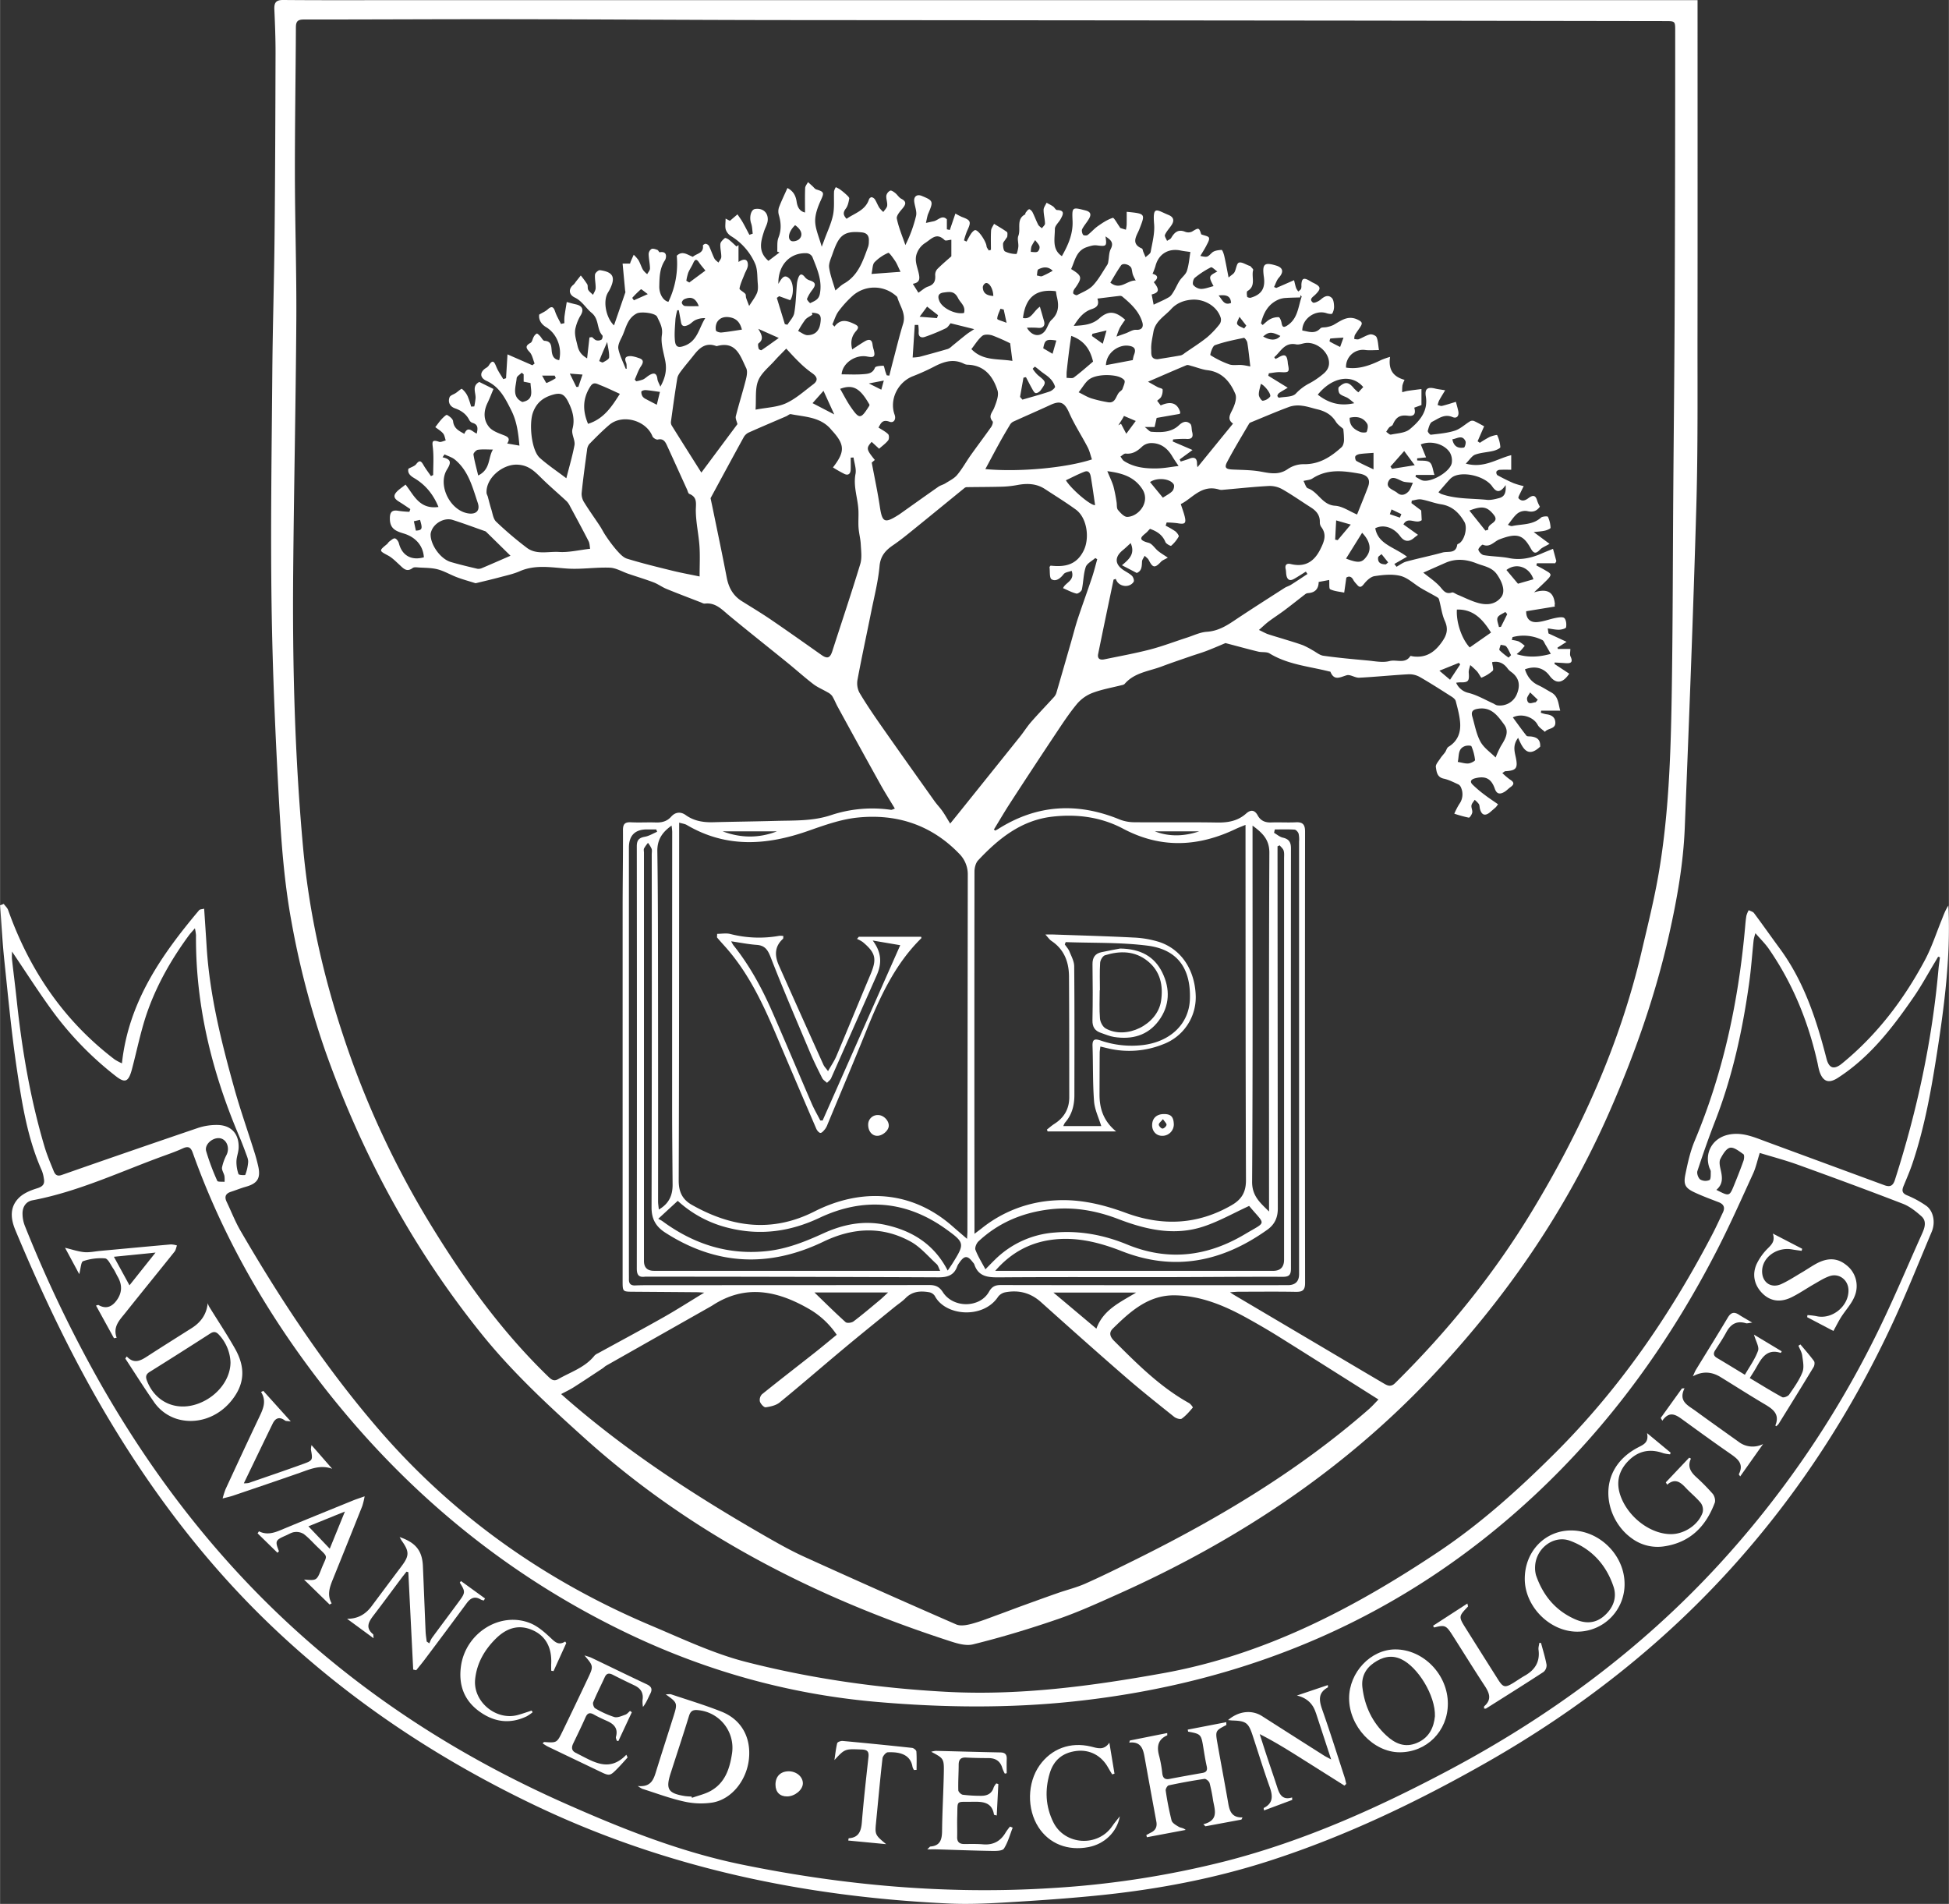 <svg id="Layer_2" data-name="Layer 2" xmlns="http://www.w3.org/2000/svg" width="258px" height="252px" viewBox="0 0 1338.595 1307.571"><rect x="0" y="0" width="1338.595" height="1307.571" fill="#333333" stroke="none"/><defs><style>.cls-1{fill:#fff;}</style></defs><path class="cls-1" d="M1165.91.11c0,76.94.07,153.07-.03,229.2-.05,39.32.32,78.66-.8,117.96-2.11,73.73-5.01,147.43-7.95,221.13-.98,24.63-5.25,48.78-10.66,72.95-9.5,42.42-23.84,83-41.25,122.63-30.07,68.43-71.97,128.91-123.33,182.98-60.87,64.07-133.21,111.62-213.5,147.61-13.81,6.19-27.63,12.51-41.92,17.43-19.15,6.59-38.59,12.48-58.24,17.33-5.6,1.38-12.58-1.16-18.54-3.11-91.62-30.01-175.76-73.32-248.01-138.31-25.05-22.53-49.65-45.29-70.84-71.59-46.97-58.28-82.08-123.19-107.12-193.47a582.388,582.388,0,0,1-23.54-89.52c-5-26.99-7.02-54.17-8.53-81.38-2.53-45.54-4.56-91.15-5.2-136.75-.75-52.96.08-105.94.5-158.92.25-31.47,1.25-62.94,1.56-94.42.42-41.65.55-83.3.67-124.94.03-10.15-.36-20.31-.82-30.45-.19-4.57,1.03-6.51,6.1-6.47,26.33.23,52.66.11,78.99.11h892.46ZM682.57,569.72l.98.71c.72-.39,1.45-.75,2.14-1.19,26.73-16.85,54.57-18.28,83.53-6.32a27.981,27.981,0,0,0,10.21,1.79c18.83.17,37.67-.13,56.5.19,7.5.13,14.2-1.06,19.91-6.16,3.16-2.82,5.85-2.61,8,1.35,1.95,3.59,5.09,4.9,9.17,4.76,5.66-.2,11.34.17,16.99-.11,4.81-.24,6.33,1.61,6.32,6.4q-.165,154.995.02,309.98c0,5.07-1.85,6.18-6.43,6.1-13-.23-26-.09-39-.07-1.66,0-3.33.19-6.14.36,1.7,1.13,2.22,1.51,2.76,1.83q28.995,17.145,57.99,34.28c15.03,8.89,30.04,17.82,45.11,26.66,2.47,1.45,4.73,2.4,7.53-.36,35.96-35.52,67.61-74.49,93.82-117.73,33.92-55.96,60.61-115.04,75.58-179.02,4.17-17.81,8.63-35.59,11.7-53.6,6.77-39.66,8.18-79.82,8.86-119.95.81-47.48.77-94.97,1.12-142.45.32-42.98.8-85.97.96-128.95q.36-93.495.36-186.99c.01-6.74-.03-6.74-7.04-6.75q-104.49-.165-208.98-.32-201.495-.21-402.98-.37c-61.16-.09-122.31-.52-183.47-.6-46.49-.06-92.98.23-139.48.21-4.15,0-5.43,1.27-5.45,5.38-.15,33.82-.74,67.64-.69,101.46.05,33.31,1.2,66.63.98,99.94-.38,57.8-1.67,115.6-2.16,173.4-.54,62.98,1.08,125.88,6.82,188.67,3.99,43.7,13.4,86.19,27.09,127.63a621.623,621.623,0,0,0,57.9,126.88c23.78,39.37,50.21,76.59,83.41,108.69,2.1,2.03,3.83,3.44,6.82,1.72,8.61-4.94,18.43-7.97,24.94-16.17a7.859,7.859,0,0,1,2.46-1.62c14.87-8.16,29.83-16.16,44.59-24.5,9.19-5.19,18.09-10.9,28.31-17.11-2.57-.16-3.66-.27-4.75-.28q-21.99-.18-43.98-.33c-7.33-.04-7.33-.01-7.33-7.53q0-127.755.01-255.5c0-17.99.31-35.99.23-53.98-.02-4.16,1.31-5.63,5.46-5.41,5.65.29,11.33-.07,16.99.12,4.22.14,7.73-.68,10.72-4.03,2.75-3.09,6.41-3.57,9.91-1.06,5.72,4.11,12.12,5.11,18.95,4.93,14.32-.38,28.64-.52,42.96-.92,12.76-.36,25.48.24,38.03-3.99a89.725,89.725,0,0,1,40.98-3.62c.79.11,1.68-.49,2.76-.84-3.46-5.77-6.85-11.09-9.91-16.6q-14.775-26.58-29.35-53.28c-1.35-2.45-2.35-5.11-3.82-7.48a9.114,9.114,0,0,0-3.2-2.54c-3.24-1.91-6.82-3.36-9.78-5.63-6.07-4.66-11.76-9.8-17.7-14.62-13.32-10.81-26.79-21.44-40.01-32.38-5.01-4.14-9.35-9.14-16.77-8.26-.9.11-1.9-.52-2.83-.88-7.84-3.04-15.71-6.01-23.49-9.2-3.05-1.25-5.77-3.32-8.84-4.49-5.69-2.16-11.53-3.9-17.29-5.86-4.3-1.46-8.53-4.08-12.87-4.24-9.7-.37-19.49,1.28-29.15.62-11.05-.75-21.9-2.88-32.66,1.83-4.35,1.91-9.12,2.91-13.74,4.15-5.41,1.45-10.87,2.72-16.31,4.04a1.999,1.999,0,0,1-.97-.17c-4.07-1.28-8.19-2.41-12.18-3.92-4.45-1.68-8.63-4.22-13.18-5.41-4.26-1.11-8.85-.98-13.3-1.29-1.29-.09-2.96-.31-3.84.36-4.25,3.24-6.57.1-9.28-2.37-2.43-2.21-4.8-4.66-7.64-6.18-6.2-3.32-6.32-3.26-.76-7.82.63-.51.99-1.36,1.65-1.82,1.23-.87,2.72-2.33,3.83-2.12s2.39,2.04,2.73,3.38c2.15,8.35,8.54,12.02,17.15,9.6-.49-7.81-5.45-13.76-13.73-16.31-4.99-1.54-9.45-2.95-9.62-9.82-.12-4.65,1.18-6.69,6-5.77a72.667,72.667,0,0,0,7.4.66c.21-.62.43-1.24.64-1.86-2.49-1.65-4.94-3.37-7.48-4.93-2.45-1.51-4.75-3.29-2.47-6.25,1.62-2.09,4.09-3.53,6.66-5.66,5.57,6.94,9.44,17.23,22.63,15.37-3.7-8.95-9.16-15.38-16.7-19.84-3.03-1.79-4.57-3.58-3.97-6.41,2.12-1.2,4.31-1.77,5.38-3.18,2.32-3.04,3.42-2.1,4.95.57s3.44,5.12,5.18,7.66c.51-.25,1.01-.5,1.52-.74,0-6.1.46-12.24-.16-18.27-.4-3.93-1.28-6.49,4.21-4.55,1.26.44,3.04-.59,4.58-.95-.58-1.63-.79-3.56-1.82-4.8-1.39-1.67-3.42-2.82-5.36-4.33,1.73-2.19,2.95-3.98,4.42-5.55,1.09-1.16,3.1-3.12,3.64-2.82,1.72.95,3.99,2.69,4.16,4.32.52,4.9,3.9,6.57,7.73,8.66,2.53-6.02,5.55-1.24,8.52-.2.82-3.51,1.05-6.26-3.02-7.36a4.114,4.114,0,0,1-2.14-2c-2.11-4.11-5.48-6.44-9.77-7.95-3.44-1.21-5-4.16-3.74-7.6.49-1.32,2.83-1.95,4.3-2.93s3.76-3.16,4.2-2.83a14.267,14.267,0,0,1,3.95,5.11,52.687,52.687,0,0,1,2.36,7.06l2.17-.12a47.64,47.64,0,0,0,.89-5.77c.16-3.86-2.63-8.28,2.55-11.04,2.83,1.4,5.88,2.91,9.74,4.82-1.28,3.04-2.54,6.39-4.09,9.6-2.78,5.75-2.87,11.7,1.05,16.49,2.28,2.79,6.5,4.25,10.11,5.65,3.01,1.16,4.6,2.31,2.36,5.71,2.98.52,5.47.95,8.41,1.46-.81-8.91-1.8-16.74-5.67-24.39-4.14-8.19-7.93-15.95-16.89-20.05-4.86-2.23-4.75-6.12-.44-8.88a5.66,5.66,0,0,0,1.88-1.6c3.01-4.99,3.98-2.21,5.39,1.15,1.19,2.85,3.06,5.41,4.63,8.1l1.9-.62c.3-4.96.61-9.92,1-16.38,6.28,2.75,11.68,5.11,17.08,7.48l1.54-1.22c-1.1-2.67-1.59-5.9-3.44-7.86-2.74-2.9-2.97-4.35.69-6.34,1.11-.6,1.33-2.73,2.12-4.06a5.317,5.317,0,0,1,2.09-2.27c.43-.18,1.51.9,2.15,1.56,1.11,1.13,2.07,3.33,3.17,3.39,4.64.23,4.66,3.44,4.93,6.61.29,3.37,1.26,6.12,5.18,6.69,2.14-8.83-1.7-18.29-8.98-22.67-3.61-2.17-5.24-5.36-4.74-8.64,2.39-1.43,4.31-2.2,5.74-3.51,2.76-2.52,4.05-1.98,5.2,1.48.97,2.93,2.64,5.64,3.99,8.45l2.37-.54a34.275,34.275,0,0,1,.03-4.42c.44-3.38,1.04-6.73,1.57-10.09,2.11.55,4.21,1.16,6.34,1.63,4.67,1.04,5.58,3.93,2.96,7.95a29.609,29.609,0,0,0-3.1,7.62c-1.32,4.4.23,8.51,1.2,12.83.95,4.23,3.1,6.62,6.59,8.67.55-4.92,1.08-9.64,1.61-14.36.58-.08,1.17-.16,1.75-.24.99.77,1.87,1.88,2.99,2.2a4.659,4.659,0,0,0,3.52-.46c.62-.43,1.04-2.47.61-2.92-4.04-4.33-1.99-11.08-7.45-15.54-3.85-3.14-6.41-8.01-11.46-10.44-4.33-2.08-4.45-6.12-.86-8.91a10.426,10.426,0,0,0,1.49-1.9c1.15-1.45,2.31-2.9,3.46-4.34a60.804,60.804,0,0,1,4.41,6c.62,1.06.09,2.79.7,3.86.76,1.33,2.17,2.3,3.29,3.43.63-1.52,1.75-3.02,1.8-4.56.1-3.13-.71-6.31-.43-9.4.1-1.14,2.35-3.12,3.38-2.98,9.1,1.24,10.89,4.82,6.83,13.06-.51,1.04-1.18,2.01-1.71,3.04-2.97,5.74-.91,16.61,4.54,21.82,2.68-7.78,5.27-15.26,7.83-22.76.09-.27-.13-.64-.16-.97-.58-6.14-1.15-12.28-1.76-18.73h5.11c.23-.68.35-1.15.54-1.59.65-1.49,1.32-2.97,1.98-4.46a23.947,23.947,0,0,1,3.26,3.68c1.23,2.15,1.93,4.59,3.15,6.75a14.748,14.748,0,0,0,2.86,2.89c.68-1.32,1.93-2.64,1.91-3.95-.04-3.31-.86-6.61-.92-9.92a4.378,4.378,0,0,1,1.98-3.43c1.05-.47,2.73.18,4.03.64.64.23,1.16,1.71,1.55,1.64,5.73-1.11,4.48,4.2,3.64,5.47-3.71,5.64-3.76,11.67-3.89,17.99-.1,4.6,2.33,9.67,6.26,10.57a60.498,60.498,0,0,0,5.75-31.67c3.94-3.78,7.4-.52,11.06.74,2.49-2.34,7.64-2.33,6.88-7.74-.05-.33,1.29-1.26,1.89-1.19a3.295,3.295,0,0,1,2.28,1.45c1.36,2.82,2.33,5.83,3.73,8.63.56,1.12,1.83,1.89,2.78,2.82.69-1.29,1.94-2.57,1.96-3.88.05-2.97-.88-5.98-.64-8.91.12-1.45,1.79-2.95,3.08-4.03.38-.32,2.03.51,2.84,1.14,1.81,1.43,3.45,3.06,5.16,4.62l1.38-.98v11.62c4.28-2.84,6.48-1.66,6.44,2.13-.03,2.11-1.51,4.19-2.31,6.29-1.23,3.24-2.83,6.41-3.43,9.77-.17.95,2.74,2.3,3.97,3.7.53.6.26,1.84.55,2.73.53,1.64,1.2,3.24,2.09,5.59,2.16-3.47,4.2-6.02,5.39-8.92.81-1.96.71-4.44.52-6.65-.41-4.66-.06-9.81-1.97-13.83a41.639,41.639,0,0,0-16.21-18.46,8.825,8.825,0,0,1-3.76-4.5c-.65-2.11-.15-4.58-.15-7.64,1.83.95,2.75,1.42,2.96,1.53,1.89-1.61,3.55-3.03,5.2-4.44,1.19,1.78,2.48,3.5,3.54,5.35,1.63,2.85,3.1,5.79,4.64,8.69l2.31-.8c-.34-2.36-.32-4.85-1.1-7.06-1.44-4.08-.2-9.43,2.68-9.87,5.29-.81,9.18,2.46,8.71,7.88-.22,2.51-1.7,4.9-2.5,7.38-2.3,7.12-4.29,14.12,2.99,20.36,2.46-1.86,5.02-3.8,7.59-5.74-.52-.22-1.03-.44-1.55-.66.23-3.2-.28-6.68.84-9.52,2.07-5.24,1.83-10.16.34-15.36a9.053,9.053,0,0,1-.02-5.33c1.67-4.47,3.79-8.77,5.85-13.41,4.16,2.19,5.72,5.37,6.31,9.34.52,3.54,1.88,6.58,5.77,7.48,0-5.77-.13-11.3.09-16.82.06-1.38,1.27-2.71,1.95-4.06.99.88,1.97,1.77,2.96,2.65.94.83,1.75,2.1,2.85,2.42,5.37,1.59,5.31,2.32,3.03,7.33-2.06,4.54-4.02,9.68-3.91,14.5.13,5.4,2.64,10.74,4.5,17.49.99-2.61,1.39-3.64,1.77-4.68,2.07-5.7,4.79-11.27,6-17.14,1.08-5.24.44-10.83.7-16.26a9.258,9.258,0,0,1,1.19-2.82,19.024,19.024,0,0,1,2.73,1.41,48.691,48.691,0,0,1,4.52,3.71c.83.78,2.12,1.93,1.99,2.7-.42,2.37-.93,5.01-2.32,6.84-1.88,2.48-2.09,4.33.5,7.05,5.58-3.92,12.9-5.69,15.43-13.44.21-.63,1.26-1.46,1.79-1.38a3.621,3.621,0,0,1,2.25,1.52c1.13,1.83,1.88,3.89,3.02,5.71a19.752,19.752,0,0,0,2.74,2.91c.93-1.43,2.47-2.8,2.65-4.32.26-2.24-.81-4.63-.59-6.89a5.018,5.018,0,0,1,2.66-3.44c.78-.35,2.45.82,3.47,1.63,1.48,1.18,2.51,3.09,4.13,3.92,3.74,1.92,3.24,3.8.93,6.59-1.75,2.1-4.39,5.04-3.97,7.06,1.27,6.2,3.82,12.13,5.87,18.17a91.222,91.222,0,0,0,7.34-20.05c.68-3.02-.88-6.52-1.26-9.82-.41-3.54,1.92-5.24,5.17-3.9,7.84,3.22,8.05,3.75,4.64,11.75a11.626,11.626,0,0,0-.68,1.87c-.4,1.64-.73,3.29-1.09,4.94,1.77-.38,3.54-.77,5.32-1.14,3.07-.63,5.82-4.68,9.06-1.32v6.85c.67.15,1.35.31,2.02.46,1.27-3.73,2.54-7.46,3.84-11.29a42.861,42.861,0,0,0,4.41,2.32c6.28,2.3,6.61,3.29,3.6,9.65a51.003,51.003,0,0,0-2.1,6.44c.58.28,1.15.57,1.73.85,1.08-1.9,2.03-3.89,3.29-5.67.69-.97,2.07-2.37,2.86-2.21,2.65.55,7.37,8.13,7.6,11.04.08,1.02,1.01,1.97,1.55,2.95l1.47-.45c0-4.42-.18-8.85.1-13.25.1-1.57,1.32-3.07,2.03-4.6,2.96,1.82,6.01,3.54,8.83,5.57.56.4.37,2.04.27,3.08-.06.59-.66,1.13-1,1.7-.68,1.14-1.9,2.28-1.91,3.43-.02,1.79.25,4.55,1.36,5.19a17.562,17.562,0,0,0,7.78,1.73c.4.02,1.21-3.28,1.36-5.08.19-2.46-.83-5.25,0-7.36,1.92-4.84-1.73-11.49,4.76-14.8.16-.08-.04-.73.13-.95.76-.92,1.47-2.15,2.48-2.52.49-.18,1.9,1.1,2.35,1.99,1.42,2.8,2.47,5.79,3.9,8.59.51,1,1.68,1.66,2.55,2.48.75-1.09,2.16-2.19,2.14-3.26-.06-3.14-.99-6.28-.96-9.41.01-1.63,1.33-3.25,2.05-4.87,1.49.83,3.06,1.57,4.46,2.54,1,.69,1.76,2.43,2.66,2.46,5.78.16,4.15,3.21,2.55,6.17-1.28,2.36-3.99,4.58-3.98,6.86.02,6.58-2.15,13.97,4.82,18.65,4.07-7.23,7.75-15.01,7.33-24.25-.43-9.62-.25-9.46,8.85-7.15,3.93,1,4,3.02,2.4,5.79-1.41,2.45-3.39,4.58-4.65,7.08-.49.98-.05,2.8.6,3.83.35.55,2.43.72,3.09.22,2.5-1.89,4.56-4.37,7.12-6.16,3.2-2.25,6.58-4.5,10.23-5.66.82-.26,3.07,3.99,4.66,6.17.2.27.33.7.58.79,1.23.44,2.5.8,3.76,1.18a26.055,26.055,0,0,0,.52-3.38c.07-2.94.03-5.88.03-8.92,13.1,1.3,12.84,1.3,8.65,12.06-1.63,4.18-6.21,9.8,1.81,13.15.52.22.6,1.44.91,2.19.52,1.27,1.06,2.53,1.6,3.8,1.21-1.23,3.25-2.31,3.5-3.71,1.14-6.3,2.88-12.78,2.36-19.03-1.1-13.21,1.86-9.56,9.82-6.33,3.69,1.5,4.2,3.95,2.08,7.11-1.48,2.21-3.4,4.2-4.45,6.59-.43.98.9,2.73,1.43,4.13.97-.66,2.31-1.11,2.85-2.03,2.23-3.78,4.76-6.17,9.59-4.2a5.99,5.99,0,0,0,4.67-.11c4.7-2.85,4.85-2.9,6.38,1.87,2.11.85,4.87,1.17,5.3,2.34.5,1.37-.86,3.57-1.71,5.26-1.2,2.39-2.69,4.63-4.22,7.22,5.08,1.09,4.81.8,8.03-2.24,1.51-1.42,4.32-1.77,6.57-1.89.56-.03,1.51,2.68,1.86,4.22,1.03,4.54,1.85,9.13,2.95,14.72,1.97-1.7,3.4-2.43,4.04-3.6,1.2-2.19,1.46-6.07,3.02-6.6,1.95-.66,4.81,1.34,7.27,2.18.15.05.41-.01.48.08.75.95,2.28,2.15,2.08,2.84-1.39,4.75,2.21,10.87-3.95,14.42-.64.37-.41,2.62-.17,3.92.07.38,1.71.86,2.45.65,7.45-2.17,10.12-6.48,9.02-14.31-1.25-8.89.26-10.27,8.48-7.76,4.8,1.47,5.28,4.42,1.8,8.35-1.53,1.72-2.21,4.19-3.3,6.35,1.28.53,1.48.69,1.59.64,3.75-1.62,7.49-3.26,12.16-5.31.51,1.99.86,3.75,1.44,5.44a10.906,10.906,0,0,0,1.51,2.33c.64-.61,1.5-1.11,1.87-1.86a6.317,6.317,0,0,0,.21-2.45c.17-4.78,1.52-5.48,5.75-3,.72.42,1.42.88,2.17,1.23,5.58,2.65,5.87,4.07,1.6,8.28-1.59,1.57-4.51,3.07-1.62,5.37.81.64,4.04-.85,5.49-2.13,2.44-2.15,4.98-3.37,7.45-1.08,1.24,1.15,1.51,3.7,1.6,5.65a9.63,9.63,0,0,1-1.23,5.13c-.3.52-2.61.22-3.83-.21-7.63-2.67-16.85,3.69-16.75,11.86,4.27.67,8.56,2.72,12.45-1.49.8-.86,2.85-.51,4.29-.86a18.242,18.242,0,0,0,4.6-1.43c5.27-2.94,10.05-7.04,16.91-3.57,2.41,1.22,3.29,2.02,1.96,4.27-1.27,2.14-2.86,4.09-4.12,6.24a7.157,7.157,0,0,0-.36,2.71c1.03.06,2.19.44,3.08.1,2.62-1,5.04-2.68,7.72-3.29,1.35-.3,3.96.75,4.47,1.89,1.04,2.28,1.03,5.04,1.67,8.87-3.43,0-6.48.32-9.43-.06a11.629,11.629,0,0,0-13.19,12.09c8.81,1.41,16.64-1.57,24.35-5.32a55.062,55.062,0,0,1,5.9-2.04c-1.37,8.87,2.19,13.65,9.94,15.78a21.077,21.077,0,0,0-1.47,3.84,32.376,32.376,0,0,0-.16,4.63c1.33-.32,2.65-.75,4-.95,3.1-.46,6.21-.82,9.24-1.21v10.99c-1.43.52-3.2,1.17-4.94,1.8q1.84,6.35-4.16,5.56c-5.68-.75-8.32.87-10.6,6.13-.37.85-1.82,1.18-2.54,1.96a21.728,21.728,0,0,0-1.97,2.96c1.09.67,2.33,2.08,3.24,1.89,4.43-.92,9.75-1.07,12.93-3.7,6.75-5.57,12.69-12.31,11.04-22.44-.86-5.27,1.08-6.79,6.39-5.48,1.73.43,3.53.61,6.88,1.18-1.64,2.76-2.99,4.87-4.18,7.07a17.288,17.288,0,0,0-.98,3.08c1.01.21,2.1.79,3,.58,3.14-.76,6.21-1.79,9.55-2.79.56,2.16,1.16,4.2,1.61,6.28.72,3.29-.92,5.45-3.95,4.17-5.65-2.39-9.68,1.13-13.92,3.2-1.68.82-2.42,4.01-3.07,6.27-.19.68,1.5,2.75,2.15,2.67,5.54-.67,11.22-1.11,16.48-2.81,3.77-1.22,6.92-4.31,10.43-6.43a3.347,3.347,0,0,1,2.68-.2c2.32,1.03,4.53,2.33,6.98,3.63-1.4,3.22-2.95,6.76-4.49,10.31.52.35,1.03.7,1.55,1.06a69.77,69.77,0,0,1,6.61-3.98c1.68-.79,5.13-1.64,5.25-1.36a22.564,22.564,0,0,1,2.21,8.26c.02.85-2.93,2.15-4.68,2.58-4.16,1.02-8.6,1.15-12.58,2.6-2.26.82-3.83,3.54-6.48,6.17,12.46,3.43,21.15-3.24,31.21-5.8v10.01c-2.56,0-5.2-.09-7.83.05a3.065,3.065,0,0,0-2.31,1.17,2.683,2.683,0,0,0,.63,2.52c3.63,1.98,7.34,3.86,11.14,5.49a55.229,55.229,0,0,0,6.93,2.02c-1.14,2.33-2.29,4.65-3.41,6.98a5.633,5.633,0,0,0-.24,1.2c2.18,2.75,4.74,1.7,6.87.1,3.14-2.35,5.02-2.16,6.09,1.86a25.136,25.136,0,0,0,1.82,4c-2.29,3.12-4.92,3.96-8.74,3a8.716,8.716,0,0,0-6.59,1.59c-2.5,1.98-4.24,4.91-6.66,7.88.76.23,1.97,1.02,2.95.81,6.71-1.46,14.07-.6,19.79-5.78,1.03-.93,4.55-1.07,4.78-.57a19.999,19.999,0,0,1,1.8,7.54c.03.63-2.44,1.66-3.88,1.98-2.41.54-4.92.65-7.68.98,3.99,2.96,7.31,5.43,10.87,8.06-2.83,1.68-5.1,2.47-6.57,4.02-2.72,2.84-4.26,2.85-6.28-.77-5.17-9.26-9.13-11.09-21.6-6.29-3.6,1.38-6.46,5.85-11.44,3.62-.45-.2-3.24,2.63-3,3.5.43,1.51,2.24,3.45,3.72,3.7,5.76.97,11.71.91,17.43,2.04,7.92,1.56,15.15-.04,22.29-3.16,2.58-1.13,5.21-2.15,7.82-3.22.76,2.79,1.54,5.57,2.26,8.37.06.23-.25.56-.71,1.52h-12.58c-.14.5-.27,1-.41,1.5,2.06,1.11,4.16,2.15,6.16,3.37,1.33.81,3.23,1.69,3.53,2.87.25.99-1.27,2.65-2.32,3.71-2.91,2.94-5.98,5.72-8.98,8.56,7.82-2.41,13.52-1.44,14.35,8.14.01.14-.15.29-.22.43l.19,1.17q-9.855,1.605-19.69,3.22c-.11,5.41,3,7.8,7.51,7.46,4.34-.33,8.56-2.06,12.89-2.89,1.95-.37,4.92-.84,5.85.18,1.26,1.39,1.52,4.25,1.15,6.28-.16.85-3.04,1.6-4.71,1.66-2.42.08-4.86-.51-7.88-.89.27,1.84.49,3.35.51,3.44,4.58,2.13,8.09,3.76,12.42,5.77-2.96,1.89-4.62,2.96-6.29,4.03.11.29.22.58.33.88h8.56c0,1.95-.52,3.79.09,5.09,2.11,4.46-.19,4.91-3.72,4.63-2.39-.19-4.79-.29-7.19-.43l-.05,1.03q5.055,3.33,10.1,6.65c-4.62,6.91-9.25,7.14-13.52,1.4-4.02-5.41-9.87-6.98-16.9-4.41,1.58,4.97,4.4,8.75,9.29,11,3.01,1.38,5.79,3.24,8.71,4.83,4.96,2.71,4.85,7.61,6.23,12.58h-13.1c-.08.47-.15.95-.23,1.42a22.431,22.431,0,0,0,3.7,1.04c3.59.39,6.23,1.99,6.28,5.8.06,4.57-5.22,3.64-7.16,6.29-1.7-1.59-3.97-2.89-4.99-4.84-2.84-5.42-11.12-8.13-17.04-5.09,3.1,4.21,6.12,8.48,9.36,12.57.48.6,2,.41,3.05.53,4.79.55,6.54,2.67,6.38,6.97-8.77,8.25-12.05.93-15.16-6.03-3.53,4.66-2.67,8.63-1.75,12.75,1.82,8.16.62,9.72-7.16,10.19-.28.02-.54.33-1.94,1.24a47.469,47.469,0,0,0,5.24,4.45c2.7,1.68,3.29,3.15.41,5.17-1.49,1.05-2.74,2.48-4.31,3.38-2.88,1.65-5.15,1.63-6.51-2.25-2.46-7.04-6.48-8.99-13.69-7.1-2.39.63-3.77,2.09-1.64,4.22a80.586,80.586,0,0,0,8.27,7.03c2.99,2.29,6.15,4.35,9.26,6.53a17.383,17.383,0,0,1-1.51,2.04c-1.23,1.11-2.51,2.18-3.76,3.27-3.47,3.01-5.97,2.29-7.12-2.09-.3-1.12-.21-2.44-.78-3.38a16.179,16.179,0,0,0-2.86-2.87c-.78,1.28-2,2.48-2.21,3.85-.24,1.56.82,3.33.54,4.88-.24,1.34-1.76,3.62-2.37,3.51a90.205,90.205,0,0,1-9.96-2.73,50.916,50.916,0,0,1,3.37-6.53,11.361,11.361,0,0,0,1.27-11.36,4.173,4.173,0,0,0-1.8-2.2c-3.3-1.48-6.59-3.23-10.08-3.97-4.67-.99-4.94-4.85-5.42-7.97-.28-1.8,1.87-4.06,3.1-5.99.94-1.48,2.23-2.74,3.25-4.19.84-1.2,1.19-3.04,2.29-3.7,6.42-3.89,8.58-9.88,8.02-16.8-.4-4.92-1.76-9.8-3-14.61-.31-1.19-1.68-2.32-2.83-3.05-7.29-4.64-14.56-9.33-22.06-13.62a14.784,14.784,0,0,0-7.73-1.75c-11.24.61-22.45,1.79-33.7,2.35-2.85.14-6.12-2.41-8.6-1.68-4.5,1.31-8.51,4.02-11.15-2.35-.08-.19-.6-.2-.92-.28-13.81-3.5-28.31-4.66-40.91-12.37-2.06-1.26-5.2-.61-7.75-1.23-6.96-1.69-13.86-3.6-22.51-5.87-2.84,1.18-7.78,3.35-12.81,5.29-3.57,1.38-7.27,2.42-10.88,3.68-6.73,2.34-13.49,4.59-20.16,7.11-8.79,3.32-18.78,4.17-25.46,12.02a3.636,3.636,0,0,1-1.79.75c-6.66,1.7-13.52,2.87-19.93,5.25a26.43,26.43,0,0,0-10.75,7.41c-5.4,6.46-10.06,13.57-14.74,20.6q-15.87,23.82-31.43,47.82c-3.85,5.93-7.41,12.05-11.1,18.08ZM385.37,957.46c1.82,1.61,3.03,2.7,4.26,3.76,41.52,36.08,87.41,65.86,134.96,93.21,9.08,5.22,18.23,10.42,27.75,14.75q51.99,23.625,104.35,46.45c3.01,1.31,7.4.47,10.85-.47,6.38-1.73,12.55-4.24,18.78-6.49,5.15-1.86,10.25-3.84,15.39-5.71,8.26-3,16.53-6,24.83-8.9,6.25-2.18,12.75-3.75,18.77-6.42,11.4-5.05,22.58-10.6,33.76-16.13,57.49-28.44,112.27-61.1,160.79-103.47,2.67-2.33,5.02-5.02,6.88-6.89-23.01-14.51-45.48-28.76-68.04-42.87-7.19-4.5-14.54-8.76-21.96-12.88-15.57-8.64-31.89-15.55-49.96-15.79s-30.57,11.12-42.5,22.84c-2.86,2.81-1.96,5.62.97,8.54,15.81,15.79,31.56,31.6,51.34,42.6,1.17.65,2.8,2.92,2.65,3.09-2.35,2.73-4.72,5.58-7.63,7.63-.99.7-3.9-.19-5.21-1.25-11.3-9.04-22.66-18.04-33.58-27.52-19.47-16.91-38.72-34.08-57.93-51.3-7.15-6.41-15.3-8.42-24.47-6.71a8.249,8.249,0,0,0-4.94,3.06c-10.1,15.36-36.2,13.41-43.47-.55a5.969,5.969,0,0,0-3.84-2.54c-5.92-1.02-11.56-.72-16.22,4.01-2.32,2.36-5.18,4.18-7.76,6.28-11.61,9.47-23.3,18.86-34.8,28.47-14.68,12.25-29.12,24.81-43.93,36.91-2.5,2.04-6.29,2.89-9.62,3.34-1.2.16-3.42-2.27-3.97-3.92a5.647,5.647,0,0,1,1.39-4.99c11.91-9.61,24.04-18.95,36.06-28.43,5.06-3.99,10.01-8.14,15.31-12.46a57.517,57.517,0,0,0-18.35-17.35c-21.84-12.77-44.1-17.81-67.13-2.74-.42.27-.86.51-1.29.76q-35.82,20.28-71.62,40.56c-.86.49-1.55,1.25-2.38,1.8-6.63,4.37-13.23,8.78-19.93,13.04-2.6,1.66-5.42,2.96-8.58,4.66ZM664.15,850.8c.13-2.54.25-3.84.25-5.14q.09-122.25.25-244.49a20.031,20.031,0,0,0-5.85-14.81c-19.18-19.91-43.02-27.61-69.86-24.86-11.54,1.18-22.94,5.3-34.02,9.18-28.44,9.96-56.24,11.83-83.31-4.11-1.31-.77-2.98-.93-5.2-1.59v6.2c-.06,79.83-.02,159.66-.32,239.49-.03,7.8,2.48,13.11,9.06,16.83,27.32,15.43,55.06,19.26,84.19,4.51,31.62-16.02,66.45-14.86,94.94,10.3,2.97,2.62,5.99,5.17,9.86,8.51Zm5.09-3.43c2.3-1.74,3.6-2.68,4.85-3.67a87.87,87.87,0,0,1,50.44-19.29c16.99-1.06,32.96,2.79,48.74,8.6,24.91,9.18,49.14,8.25,72.58-5.28,7-4.04,9.91-9.06,9.88-17.29-.3-77.8-.26-155.6-.31-233.41V566.52c-2.7,1.11-4.69,1.83-6.6,2.74-25.89,12.38-51.5,13.68-77.58-.17-15.02-7.97-31.64-10.17-48.58-8.21-21.33,2.47-36.91,15.07-50.91,30-1.7,1.82-2.5,5.16-2.5,7.8q-.135,120.45,0,240.91v7.78Zm84.31-463.3c-.43-.28-.87-.55-1.3-.83-2.28,2.05-5.76,3.71-6.59,6.24-1.62,4.9-1.55,10.35-2.66,15.46-.26,1.19-2.71,2.96-3.73,2.72-3.11-.75-6.02-2.36-9.14-3.69,1.34-3.86,8.29-5.03,5.87-11.93-1.96.75-4.45.93-5.47,2.25-2.28,2.95-5.32,5.32-8.29,3.58-1.58-.92-1.06-5.46-1.43-8.38-.03-.23.35-.52.72-1.02,9.41,1.04,17.66-.16,22.69-10.25,4.28-8.57,2.43-22.62-5.4-28.29-6.86-4.97-14.09-9.44-21.19-14.08-5.81-3.79-12.15-3.99-18.75-2.78a69.334,69.334,0,0,1-10.35,1.17c-8.26.24-16.52.2-24.78.34a3.158,3.158,0,0,0-1.71.87c-11.32,9.2-22.59,18.46-33.93,27.63-4.77,3.85-9.51,7.77-14.56,11.21-5.29,3.6-8.86,7.37-9.51,14.54-.95,10.54-3.64,20.93-5.73,31.35-3.1,15.48-6.47,30.91-9.36,46.43a14.05,14.05,0,0,0,1.2,8.96c4.74,8.01,10.01,15.71,15.35,23.34,12,17.14,24.14,34.19,36.26,51.24,1.71,2.4,3.8,4.53,5.49,6.94,1.77,2.52,3.27,5.23,5.32,8.54,2.46-3.04,4.32-5.32,6.16-7.62q20.91-26.04,41.8-52.1c2.65-3.31,4.9-6.96,7.69-10.14,5.04-5.76,10.37-11.26,15.52-16.92a7.823,7.823,0,0,0,1.74-2.91c3.47-11.82,6.85-23.67,10.26-35.5,1.5-5.23,2.83-10.51,4.54-15.67,3.14-9.45,6.57-18.81,9.73-28.26,1.37-4.09,2.39-8.29,3.56-12.45ZM572.04,321.03c8.42-10.84,8.2-15.67-.63-25.33-.67-.74-1.29-1.53-2-2.23-7.31-7.2-17.14-7.21-26.31-9.04-.9-.18-2.04.98-3.1,1.44-8.66,3.74-17.36,7.4-25.97,11.26a7.816,7.816,0,0,0-3.32,3.2c-7.71,14.02-15.31,28.1-22.74,41.82.63,2.99,1.29,6.01,1.91,9.05,3.09,15.11,6.29,30.21,9.18,45.36,1.32,6.93,4.32,12.5,10.37,16.29,6.72,4.21,13.52,8.29,20.07,12.75,11.61,7.92,23.08,16.06,34.57,24.16,4.1,2.89,5.99,2.24,7.54-2.57,6.42-19.94,13.11-39.79,19.19-59.82,1.27-4.19.57-9.06.34-13.59-.19-3.77-1.25-7.5-1.51-11.28-.28-3.94.08-7.93-.09-11.89-.36-8.37-3.67-16.42-2.01-25.1.68-3.55-.84-7.53-1.36-11.31l-1.93.11c0,2.73.08,5.47-.02,8.2-.1,2.71-1.48,4.24-4.21,3.03a89.44,89.44,0,0,1-7.94-4.5Zm194.29,76.52c-1.27.45-1.53.47-1.54.55-3.56,17.02-7.14,34.04-10.6,51.08-.65,3.23,1.34,4.25,4.19,3.66,10.48-2.17,21.04-4.07,31.39-6.75,8.61-2.23,16.97-5.46,25.46-8.19,4.52-1.46,9.02-3.7,13.63-4,7.26-.48,12.9-3.73,18.64-7.58,11.45-7.67,23.08-15.05,34.67-22.5,1.39-.89,3.07-1.32,4.47-2.2,3.81-2.4,7.54-4.92,11.31-7.4-.36-.55-.72-1.09-1.08-1.64-2.71,1.68-5.37,3.45-8.15,5.02-3.04,1.73-4.71.42-5.26-2.74-.23-1.29-.15-2.65-.45-3.92-.72-3.11.79-4.21,3.49-3.56,9.73,2.34,16.03-1.53,20.33-10.2,2.57-5.18,4.64-9.99.56-15.32a5.563,5.563,0,0,1-.92-3.31c.12-4.76-2.46-7.72-6.2-10.09-6.54-4.15-12.88-8.63-19.6-12.46a17.64,17.64,0,0,0-9.19-2.24c-10.7.58-21.37,1.75-32.06,2.67a5.278,5.278,0,0,1-1.98-.17c-12.36-3.88-18.87,6.42-26.49,9.91,1.14,3.54,2.04,5.89,2.65,8.32,1.24,4.95.24,5.78-4.89,4.85a61.485,61.485,0,0,0-7.46-.49l-.69,2.19a57.071,57.071,0,0,1,6.59,3.81c1.14.86,2.71,3.01,2.37,3.64a23.411,23.411,0,0,1-5.18,6.34c-.35.31-3.44-1.31-3.95-2.57-2.01-4.97-5.86-7.36-10.58-9.06-.59.62-1.07,1.08-1.49,1.58-2.33,2.76-9.12,5.55.48,7.99,2.53.64,4.34,3.86,6.64,5.7,1.93,1.55,4.09,2.81,6.61,4.52-2.15,1.25-3.68,1.74-4.63,2.76-4.21,4.55-5.73,4.36-8.44-1.07-.58-1.17-1.87-2-2.83-2.98-.64,1.34-1.77,2.65-1.83,4.02-.14,3.25-.09,6.38-3.61,7.79-3.29-1.72-6.39-3.34-10.16-5.3,4.77-4.05,9.24-7.65,6-15.22-2.09,1.89-3.73,3.5-5.51,4.95-5.49,4.5-5.46,9.39.18,13.33,2.05,1.43,4.4,2.5,6.18,4.19.93.88,1.72,3.27,1.19,4.1-2.42,3.82-8.36,3.78-11.19.16a9.634,9.634,0,0,1-1.1-2.13Zm109.21,172.1-.51,2.32c1.99,1.14,3.86,2.83,6,3.31,4.2.93,5.61,3.14,5.6,7.35q-.12,144.255,0,288.5c0,4.18-1.02,5.79-5.58,5.77-26.49-.1-52.99.18-79.48.22-38.33.06-76.67-.15-115,.15-7.84.06-14.58-.24-17.46-9.01a4.976,4.976,0,0,0-.88-1.21c-3.74-5.02-5.94-4.93-9.55.42a10.191,10.191,0,0,0-1.25,2.16c-2.16,6.21-6.66,7.64-12.91,7.62q-100.485-.435-200.98-.45a4.17,4.17,0,0,0-.5,0c-4.36.64-5.73-1.19-5.73-5.59q.165-145.005,0-290c0-4.25,1.54-5.83,5.55-6.54,2.91-.52,5.62-2.23,8.41-3.41l-.59-1.63h-6.37q-12.42,0-12.42,12.59v291.5c0,1.67.04,3.33.01,5-.05,2.95,1.37,4.22,4.31,4.1,3.49-.15,7-.18,10.49-.18q95.745,0,191.5-.09c4.27,0,6.9,1.11,9.32,4.88,7.16,11.12,25.36,10.98,31.68-.23,2.05-3.64,4.28-4.66,8.21-4.65q98.505.165,197,.08,7.8,0,7.8-7.59v-297a18.935,18.935,0,0,0-.32-5.45c-.35-1.16-1.75-2.75-2.77-2.81-4.52-.31-9.07-.13-13.61-.13ZM480.45,395.92c0-7.8.36-14.35-.09-20.85-.56-8.11-2.43-16.16-2.51-24.25-.04-4.83,1.35-9.27-4.48-11.64-.79-.32-1.07-1.95-1.55-3-4.59-10.07-9.14-20.16-13.76-30.21-1.21-2.63-2.53-4.97-6.33-4.1-1.04.24-3.23-1.1-3.66-2.21-4.37-11.05-20.62-15.54-29.68-7.83-4.83,4.11-9.3,8.65-13.74,13.18a7.517,7.517,0,0,0-1.51,4.09c-1.35,9.89-2.72,19.78-3.73,29.7a10.873,10.873,0,0,0,1.78,6.27c3.38,5.48,7.16,10.71,10.71,16.09,1.45,2.2,2.59,4.62,4.09,6.78a97.599,97.599,0,0,0,7.33,9.77c2.1,2.34,4.51,5.13,7.31,5.99,10.28,3.16,20.75,5.71,31.2,8.28,6.22,1.53,12.53,2.66,18.61,3.93Zm118.24-78.19c1.97,10.54,4.06,20.22,5.52,29.98,1.66,11.16,3.21,12.02,12.94,5.87.7-.44,1.37-.94,2.05-1.42,8.42-5.97,16.81-11.97,25.27-17.87,1.46-1.02,3.35-1.41,4.86-2.37,2.78-1.77,5.98-3.29,8.02-5.74,3.49-4.17,6.14-9.05,9.3-13.51,4.62-6.51,9.45-12.88,14.05-19.4.75-1.06,1.52-3.29,1.02-3.86-3.3-3.74-.13-6.19,1.09-9.34,1.47-3.79,3.36-8.55,2.25-11.98-3.1-9.58-8.89-17.2-20.39-17.61a5.824,5.824,0,0,1-2.41-.55c-6.99-3.62-13.49-1.79-20,1.49a148.894,148.894,0,0,1-14.95,6.82c-10.63,3.95-16.71,16.14-12.91,26.58,1.16,3.18-.59,5.92-3.55,4.81-5.14-1.93-6.04,1.62-7.54,3.98,2.45,1.62,4.86,2.79,6.64,4.58.74.75.74,3.3.03,4.22-1.65,2.12-3.95,3.73-6.23,5.77-1.62-1.49-3.37-3.1-5.12-4.71-3.86,4.36-3.72,5.12,2.17,12.42-1.05.91-2.11,1.82-2.11,1.82ZM864.67,432.66c3.01,1.42,4.56,2.34,6.23,2.9,3.75,1.26,7.56,2.32,11.33,3.5,4.23,1.32,8.5,2.55,12.66,4.08a55.958,55.958,0,0,1,6.42,3.34c2.53,1.34,4.95,3.5,7.61,3.88,10,1.41,20.08,2.33,30.14,3.24,5.12.46,10.6,1.67,15.34.4,4.68-1.26,10.61,2.2,14.21-3.39.16-.24,1.25.11,1.9.2,8.7,1.13,14.52-2.67,19.41-9.36,3.76-5.15,5.03-9.17,2.37-15.1-2.07-4.63-2.59-9.95-4.03-14.9-.25-.87-1.61-1.52-2.57-2.07-3.28-1.89-6.67-3.61-9.92-5.56-4.65-2.8-8.89-7.03-13.9-8.29-5.6-1.41-11.95-.73-17.81.15-2.68.4-5.47,3.06-7.3,5.41-1.99,2.55-3.16,2.48-4.94.23a16.36,16.36,0,0,1-2.19-2.71c-1.52-3.15-3.5-2.93-4.96-1.91-.58,4.07-1.02,7.19-1.47,10.3-3.24-.67-6.68-.91-9.6-2.28-.94-.44-.49-3.86-.71-6.4-2.3.43-4.81.91-7.22,1.36q-.09,7.16-7.21,7.66a3.631,3.631,0,0,0-1.86.63c-4.79,3.67-9.48,7.45-14.31,11.07-3.57,2.68-7.35,5.09-10.93,7.77-2.04,1.52-3.86,3.33-6.73,5.84ZM645.69,872.8c-1.06-2.1-1.4-3.69-2.38-4.59-5.85-5.34-11.15-11.79-17.93-15.51-19.67-10.8-39.79-9.6-59.84.04-37.3,17.94-73.56,16.39-108.68-6.19-6.53-4.2-9.42-9.37-9.41-17.27q.285-121.2.12-242.4c0-1.33.32-2.78-.09-3.97a20.333,20.333,0,0,0-2.48-4.04,26.553,26.553,0,0,0-2.7,3.8c-.39.81-.07,1.97-.07,2.96V866.01q0,6.76,6.86,6.77h196.6Zm37.81,0H874.37q7.52,0,7.53-7.67V589.64c0-1.83.23-3.76-.29-5.46-.41-1.35-1.78-2.42-2.72-3.61-.49.22-.99.44-1.48.67v8.79q.075,120,.19,239.99c0,6.13-2.1,10.9-7.17,14.52-30.81,21.97-63.75,28.95-99.95,14.76-15.8-6.19-32.06-10.25-49.27-7.68-15.02,2.24-27.46,9.38-37.7,21.18Zm174.56-44.65c-10.96,5.03-20.86,10.68-31.47,14.19-19.97,6.62-39.49,2.2-58.47-5.08-15.33-5.88-31.01-8.64-47.42-6.65-18.54,2.24-35,9.13-48.71,21.96-1.38,1.29-2.63,4.31-2.06,5.81,1.74,4.56,4.4,8.77,6.84,13.36,2.43-2.46,4.49-4.63,6.64-6.71a64.953,64.953,0,0,1,40.95-18.54c17.29-1.47,33.89,1.69,49.75,8.22,28.24,11.62,55.08,8.27,80.77-7.01,15.61-9.29,14.32-5.81,2.9-19.65-.19-.23-.58-.3.26.11ZM506.44,291.31c-.42-1.88-1.51-3.85-1.11-5.44,2.1-8.36,4.72-16.59,6.85-24.95.66-2.6,1.34-5.94.28-8.09-4.05-8.23-6.82-18.76-20-15.17a1.796,1.796,0,0,1-.98-.14c-6.76-2.34-11.02,1.28-14.82,6.13-2.85,3.65-5.89,7.15-8.68,10.84-1.2,1.59-2.53,3.4-2.84,5.27-1.65,9.96-3.01,19.96-4.39,29.96a4.478,4.478,0,0,0,.67,2.72c6.47,10.37,13.01,20.7,20.23,32.13q12.705-17.07,24.78-33.28ZM452.05,837.04c1.44.82,2.22,1.16,2.88,1.65,21.65,15.89,45.64,23.61,72.62,20.44,13.37-1.57,25.72-6.52,37.87-12.07,13.63-6.23,27.84-9.08,42.74-5.81,18.61,4.1,33.52,13.49,42.69,31.37,1.28-1.9,2.32-3.36,3.27-4.87,8.42-13.51,8.63-14.23-4.49-23.65-27.29-19.58-56.68-21.93-86.8-7.72-20.16,9.51-40.54,12.3-62.08,7.04a79.195,79.195,0,0,1-35.32-18.69c-4.27,3.93-8.27,7.61-13.38,12.32ZM860.24,567.03v7.58c0,79,.23,158-.29,236.99-.07,9.94,5.73,14.6,11.63,20.45v-5.83c0-80.16-.16-160.33.22-240.49.04-8.99-4.44-13.49-11.55-18.7ZM405.25,376.89c-.3-1.59-.25-3.62-1.06-5.21-4.15-8.12-8.51-16.14-12.84-24.17a12.311,12.311,0,0,0-2.22-3.25c-5.66-5.26-11.58-10.27-17.09-15.69-4.84-4.76-9.01-9.22-17.01-9.45-10.12-.29-21.68,9.45-20.9,19.71a10.846,10.846,0,0,0,.71,1.82c.84,3,1.54,6.04,2.49,9s1.33,6.68,3.36,8.62a241.712,241.712,0,0,0,21.07,17.93c6.59,5,14.76,2.42,22.15,2.88,6.66.42,13.45-1.29,21.34-2.19Zm517.32-82.31c-1.37-1.29-3.77-2.79-5.1-4.96-3.05-4.96-7.55-7.3-12.92-8.56-3.4-.8-6.75-1.99-10.19-2.38a19.201,19.201,0,0,0-8.52.6c-8.72,3.2-17.26,6.89-25.86,10.42-.74.3-1.71.6-2.06,1.2-5.11,8.71-10.37,17.36-15.08,26.29-2.12,4.01-.97,5.05,3.7,5.27,6.46.32,13.01.27,19.33,1.42,6.51,1.18,12.46,2.52,18.58-1.74a19.359,19.359,0,0,1,10.79-3.35c10.75.25,18.75-4.96,26.16-11.67,1.08-.98,1.56-3.01,1.66-4.59a62.251,62.251,0,0,0-.5-7.94ZM461.21,567c-6.44,4.61-9.91,9.62-9.79,17.66.49,32.48.44,64.97.48,97.46q.09,71.49.03,142.97c0,1.71.31,3.42.51,5.61,7.14-4.13,9.51-9.94,9.46-17.1-.13-17.16-.31-34.32-.32-51.47q-.015-95.475.05-190.96a41.383,41.383,0,0,0-.44-4.17ZM846.84,290.94c-3.67-2.64-2.61-5.3-.75-8.91,1.76-3.41,3.6-8.43,2.33-11.45-3.45-8.25-9-15.11-19.1-16.33-3.75-.45-7.38-1.96-11.07-2.93-1.11-.29-2.46-.88-3.36-.51-8.39,3.48-16.7,7.15-26.44,11.36,2.95,1.65,4.77,2.72,6.63,3.69,1.15.6,3.29.93,3.39,1.62a9.524,9.524,0,0,1-.93,4.96c-.48,1.08-1.76,1.8-2.81,2.8.93,1.22,1.7,2.24,2.43,3.21q10.57-4.77,13.42,4.69c.04.13-.08.31-.32,1.1-5.1.89-10.53,1.84-15.88,2.78-.5,2.21-.92,4.11-1.4,6.23h-6.8c2.29,1.74,3.32,3.19,4.45,3.27,6.77.51,13.71.57,19.03-4.43,2.7-2.54,5.23-3.29,7.79-1.04,1.15,1.01.82,3.63,1.3,5.48.93,3.6-.06,5.23-4.1,4.9a69.698,69.698,0,0,0-9,.37l-.19,1.42c4.14,1.78,8.27,3.56,13.56,5.84-3.89,2.85-6.36,4.66-8.83,6.47.24.48.48.97.72,1.45,1.99-.65,4.03-1.18,5.97-1.97,3.5-1.43,5.31-.22,5.23,3.58a14.11,14.11,0,0,0,.32,2.3c8.3-10.19,16.29-20.01,24.42-29.98ZM676.73,322.17c22.91,2.16,55.35-.78,73.2-6.66-.96-2.8-1.6-5.79-2.96-8.4-4.12-7.9-9.04-15.41-12.64-23.53-3.13-7.07-5.92-8.73-12.91-5.49-8.55,3.97-17.22,7.68-25.79,11.62a6.029,6.029,0,0,0-2.21,2.39c-2.31,3.83-4.58,7.68-6.74,11.59-3.26,5.91-6.41,11.88-9.96,18.49ZM609,257.77c.59.07,1.17.14,1.76.21.82-3.23,1.6-6.47,2.46-9.69,2.3-8.65,4.38-17.38,7.01-25.93,2.15-6.96-2.25-12.19-3.94-18.13-.16-.56-.86-1-1.36-1.43a22.453,22.453,0,0,0-29.35.33,73.354,73.354,0,0,0-9.71,10.68c-1.92,2.6-2.84,5.94-4.21,8.95.47.51.95,1.02,1.42,1.53,4.18-5.53,8.67-4.11,13.48-1.86,2.86,1.34,3.67,2.32,1.32,4.99-2.96,3.36-3.94,7.33-2.61,12.54,3.31-2.14,5.88-3.91,8.55-5.49,2.88-1.7,5.09-1.64,5.45,2.49a22.445,22.445,0,0,0,.8,3.36c1.16,4.58.28,5.46-4.52,4.54-8.03-1.54-16.98,4.48-17.56,12.24,4.92,0,9.84.28,14.71-.1,3.14-.25,6.58-.34,8.18-4.46.43-1.11,3.81-1.32,5.85-1.36.41,0,.87,2.59,1.32,3.98.29.88.62,1.74.94,2.62ZM973.9,367.29c-1.59,1.23-2.13,1.6-2.61,2.03q-5.39,4.71-9.67-1.08c-4.47-6.05-11.43-8.3-17.08-5.45,1.98,10.99,12.65,12.68,21.81,19.56-3.3,1.89-6,3.44-8.7,4.98l1.49,1.92c2.23-1.22,4.33-2.91,6.71-3.56,8.26-2.25,16.68-3.95,24.93-6.23,3.64-1.01,9.18,1.06,10.06-5.37.06-.42,1.06-.7,1.6-1.08,3.62-2.57,5.51-10.8,3.35-14.52-3.66-6.29-8.39-10.96-16.05-12.15-4.57-.71-8.96-2.52-13.53-3.33-2.08-.37-4.38.49-6.59.79-.08.58-.15,1.15-.23,1.73,2.16,1.63,4.33,3.27,6.71,5.07.11,2.1.24,4.68.34,6.65-4.07,3.06-9.4-2.94-12.55,2.91,3.34,2.39,6.34,4.54,10.01,7.16ZM795.12,246.7c5.1-.83,10.52-1.66,15.92-2.64a7.367,7.367,0,0,0,2.53-1.5c5.17-3.58,10.52-6.93,15.41-10.85a61.387,61.387,0,0,0,8.73-9.2,5.282,5.282,0,0,0,.67-4.25c-2.43-7.92-11.2-12.98-19.59-12.45-5.81.37-10.8,2.47-14.41,6.43-4.45,4.88-11,8.35-12.23,15.73-.68,4.07-1.74,8.21-1.49,12.24C790.8,242.45,789.91,246.83,795.12,246.7ZM388.91,328.47c2.08-8.2,4.21-15.38,5.59-22.69.48-2.54-.96-5.43-1.42-8.18a7.072,7.072,0,0,1,.04-2.97c1.85-6.72.04-12.78-2.97-18.75-2.62-5.19-5.04-6.41-10.66-4.75-6.44,1.9-10.99,5.31-13.51,12.19-2.77,7.58-1.14,25.95,4.77,31.21,5.43,4.84,11.55,8.91,18.17,13.94Zm-38.36,53.2c-5.53-5.44-11.15-10.97-16.78-16.48a2.325,2.325,0,0,0-.87-.45c-7.36-2.58-14.66-5.32-22.09-7.67-5.68-1.79-12.8,2.21-14.67,7.84a6.874,6.874,0,0,0-.45,1.92c-.22,7.23,6.73,17.05,13.85,19.14,6.03,1.77,12.16,3.22,18.28,4.66a5.873,5.873,0,0,0,3.33-.56c6.52-2.75,12.99-5.61,19.39-8.39Zm626.98,11.6c3.81,3.1,7.83,5.77,11.06,9.18,2.49,2.63,3.99,6,8.62,4.46.93-.31,2.36.9,3.57,1.4,4.9,2.01,9.66,4.53,14.73,5.87,5.62,1.49,11.41,1.12,15.48-3.99,2.89-3.63,1.37-9.58-2.82-15.64-3.51-5.09-9.16-5.7-14.13-7.67-6.99-2.78-14.17-3.47-21.32-.32-4.96,2.18-9.91,4.38-15.2,6.72ZM429.65,253.2l.73.06c-.13-1.43.08-3.01-.45-4.27-1.63-3.83.65-4.48,3.49-4.41a20.988,20.988,0,0,1,4.81,1.18c3.4.94,4.16,2.47,1.99,5.71-1.87,2.77-2.9,6.11-4.31,9.19l1,1.21a25.882,25.882,0,0,0,4.67-1.24c1.48-.69,2.69-1.95,4.1-2.82,3.05-1.89,5.29-1.98,5.79,2.48.17,1.54,1.13,3,2.03,5.27,3.55-6.3,4.53-11.78,3.34-17.8-1.16-5.85-3.16-12.01-2.3-17.65.79-5.22-1.46-8.6-3.24-12.5-1.26-2.77-11.25-3.74-13.96-2.36-6.86,3.5-7.5,10.73-10.45,16.54-1.23,2.43-2.73,5.49-2.23,7.87.97,4.66,3.26,9.05,5,13.55Zm89.24,28.15c7.74-1.51,14.91-1.65,20.89-4.4,6.82-3.13,12.66-8.45,18.76-13.04,3.49-2.63,2.85-5.16-.9-7.72a69.534,69.534,0,0,1-8.96-7.6c-3.26-3.14-6.25-6.54-8.73-9.16-2.92,3.02-5.46,5.47-7.8,8.1-4.02,4.54-9.35,8.62-11.47,13.95-2.21,5.55-1.27,12.34-1.79,19.85Zm356.26-36.03c.28.4.57.81.85,1.21.7-.35,1.41-.67,2.08-1.06,4.28-2.52,5.75-1.8,6.33,3.13.06.5.05,1,.15,1.49,1.16,5.46.68,5.81-5.09,5.5-2.65-.15-5.34.5-8.01.78l-.42,1.68c4.23,2.61,8.47,5.22,13.38,8.25-2.32,1.39-4.15,2.39-5.86,3.56a3.227,3.227,0,0,0-1.25,1.9c-.08.4.79,1.43,1.07,1.38,3.98-.74,9.26-.37,11.57-2.79a34.11,34.11,0,0,1,9.65-7.23,54.509,54.509,0,0,0,8.66-5.87c3.15-2.45,5.17-5.39,4.35-9.85-1.3-7.05-9.38-12.97-16.49-11.74-1.96.34-4.05,1.22-5.88.85-8.09-1.62-10.62,5.03-15.09,8.81Zm56.89,108.04c2.8-7.03,5.28-12.95,7.52-18.96,1.95-5.24-.36-8.15-5.87-9.12-11.17-1.98-22.12-3.37-32.39,3.38-1.54,1.01-3.71,1.04-6.06,1.64,1.06,1.89,1.65,4.59,3.01,5.06,7.19,2.48,9.81,11.43,18.7,11.98,5.07.32,9.94,3.86,15.1,6.02Zm92.76,101.41c.23,2.46,1.22,5.1.41,5.9a25.743,25.743,0,0,1-7.74,4.75c-.3.13-1.83-2.97-3.05-4.34a61.542,61.542,0,0,0-4.65-4.33c-.37,1.76-1.18,3.55-1.03,5.26.49,5.82-.27,6.78-6.02,6.61a22.378,22.378,0,0,0-2.63.28,12.106,12.106,0,0,0,8.66,7.01c5.95,1.55,11.46,4.81,17.14,7.36a10.295,10.295,0,0,0,2.14,1.09,12.517,12.517,0,0,0,13.89-7.96c2.48-6.2,1.16-11.12-3.91-14.84a11.276,11.276,0,0,1-2.51-2.36c-2.83-3.98-6.58-5.34-10.7-4.42ZM573.71,199.49c2.05-1.67,3.77-3.51,5.86-4.7,10.05-5.68,13.13-15.84,16.75-25.65a12.642,12.642,0,0,0,.38-3.45c.23-3.49-1.03-5.7-4.86-6.1-13.08-1.34-15.94,2.76-20.23,15.16-1.02,2.95-2.58,6.19-2.18,9.05.75,5.3,2.77,10.42,4.28,15.69Zm-39.17-4.52c2.2-3.71,4.01-7.09,7.55-3.68,3.15,3.04,3.13,11.35.58,14.89-2.57-.94-5.07-1.85-7.58-2.76-.53.39-1.07.77-1.6,1.16q2.76,9.015,5.52,18.04l1.78.4c1.62-2.68,4.18-5.19,4.68-8.06,1.14-6.58,1.24-13.34,1.82-20.02a16.488,16.488,0,0,1,.71-3.39c1.03-3.37,2.5-4.23,4.98-.97a6.77,6.77,0,0,0,3.17,2c3.98,1.31,4.41,2.92,1.8,6.39a26.6,26.6,0,0,0-3.72,6.27c-.25.64,2.01,3.06,2.22,2.95,2.78-1.45,5.81-2.21,6.61-6.41,1.77-9.33-2.01-17.29-5.19-25.43a5.019,5.019,0,0,0-3.74-2.44c-11.44-.58-19.86,7.97-19.57,21.07ZM780.28,887.73H723.5c9.99,8.39,19.45,16.34,29.49,24.78C757.72,899.52,769,894.57,780.28,887.73Zm12.04-678.48c4.14-2,7.53-3.36,10.61-5.22,1.41-.85,2.39-2.59,3.3-4.09,1.42-2.33,2.44-4.91,3.93-7.18,1.54-2.34,4.18-4.2,5-6.71,1.36-4.14,1.66-8.64,2.4-12.99-2.22-.33-4.47-.54-6.66-1-8.47-1.78-15.29,2.45-17.36,10.75a47.881,47.881,0,0,1-1.96,5.22c4.71,1.34,3.35,3.59.84,5.77,4.07,5.13,3.72,7.12-1.47,8.45.4,2.04.79,4.09,1.36,7ZM626.9,194.92c1.39,2.22,2.56,4.09,3.83,6.12,2.5-1.64,4.38-3.5,6.64-4.23,4.17-1.35,5.24-3.95,4.89-7.97a5.899,5.899,0,0,1,1.58-4.17c3.37-3.35,7.03-6.42,9.53-8.65V164.66c-1.81.13-3.92.92-4.62.24-5.41-5.24-8.49-1.33-13.06,1.79a14.287,14.287,0,0,0-5.86,6.92c-2.1,4.99.12,9.47,1.11,14.01.82,3.75.92,6.41-4.04,7.3Zm132.35-32.57c1.01,6.86.68,7-6.15,6.15-2.13-.26-4.49.51-6.61,1.2-7.4,2.41-8.19,9.39-10.86,15.08,7.48,4.56,7.75,5.88,3.06,12.68a9.984,9.984,0,0,0-1.36,2.07c-.25.69-.45,1.85-.09,2.19.63.59,1.98,1.23,2.54.93,3.75-2.02,8.06-3.63,10.86-6.62,3.92-4.18,6.7-9.44,9.9-14.28a6.17,6.17,0,0,0,.64-2.26c.53-2.84.4-6,1.66-8.46,2.36-4.59-.21-6.4-3.59-8.68ZM305.24,312.06c-.45.67-.89,1.33-1.34,2,6.17,1.4,5.89,3.81,3.06,8.37-6.49,10.45,1.71,27.56,13.86,30.04,5.88,1.2,9.13-1.58,7.24-7.17-3.6-10.68-6.37-22.01-15.69-29.65-2.01-1.65-4.74-2.41-7.14-3.58ZM559.32,887.64c6.88,6.64,13.98,13.7,21.4,20.39.95.86,4.15.48,5.43-.49,6.23-4.7,12.18-9.78,18.19-14.77,1.69-1.4,3.24-2.97,5.58-5.13h-50.6ZM772.78,219.61a60.329,60.329,0,0,0-3.75,5.62,49.697,49.697,0,0,0-2.23,5.94c2.1-.75,4.2-1.49,6.3-2.24,2.37-.86,4.8-2.57,7.1-2.42,4.41.28,5.18-2.34,4.35-5.15-2.25-7.63-7.96-12.84-13.86-17.76a2.779,2.779,0,0,0-1.91-.37c-4.88.56-9.76,1.18-15.09,1.84,1.41,4.37-.35,6.03-4.03,7.26-5.46,1.83-8.93,6.17-12.21,11.49,6.81-.36,12.65-.83,17.52-5.14,6.14-5.44,10.91-5.16,17.8.93Zm261.3,113.55c-4.43,6.58-7.09,4.09-9.58.38a2.898,2.898,0,0,0-.33-.37c-5.18-6.07-17.92-9.29-25.21-6.28a9.598,9.598,0,0,0-3.22,2.28c-2.55,2.75-4.95,5.63-7.79,8.89a11.551,11.551,0,0,0,1.86,1.18c10.16,3.63,20.9,2.97,31.4,4.05,2.72.28,5.63-.49,8.35-1.19,3.72-.95,4.93-3.56,4.52-8.95Zm-273.59-9.57c1.76,4.3,3.31,7.35,4.25,10.58a106.492,106.492,0,0,1,2.11,10.7c.32,1.8-.06,4.11.94,5.31,1.7,2.06,4.28,4.88,6.41,4.82,7.91-.25,16.12-10.4,10.23-19.25-5.41-8.12-13.31-10.8-23.93-12.15ZM630.65,223.14c-.81,0-1.61.01-2.42.02-.47,7.33-.94,14.66-1.44,22.37a31.292,31.292,0,0,0,4.76-.48q9.795-2.595,19.53-5.43a9.151,9.151,0,0,0,2.71-1.92c3.3-2.66,6.55-5.39,9.89-8.01,1.5-1.17,3.15-2.14,5.39-3.64-5.97-1.49-11.01-2.74-16.23-4.03-.87.95-1.81,2.74-3.26,3.43a132.34,132.34,0,0,1-14.44,5.94c-2.39.8-4.54,0-4.21-3.42a30.01,30.01,0,0,0-.29-4.81Zm396.56,297.09a77.734,77.734,0,0,1,3.42-7.5c2.9-4.79,6.34-9.83,2.41-15.16-4.25-5.75-8.57-12.11-17.55-10.87-3.53.49-5.39,1.65-4.31,5.36,1.71,5.85,2.75,12.1,5.62,17.33,2.37,4.32,6.99,7.41,10.41,10.84ZM809.44,320.05c-1.9-2.89-3.17-4.65-4.26-6.52-3.22-5.53-7.77-9.17-14.33-9.24a9.587,9.587,0,0,0-6.19,2.19c-3.33,3.17-6.62,5.53-11.54,5.03-1.12-.11-2.4,1.31-3.6,2.03.81,1.05,1.42,2.41,2.47,3.08,6.95,4.47,14.83,5.26,22.79,5.08,4.8-.11,9.58-1.05,14.66-1.66Zm-68.63-50.64c2.92,1.43,5.66,3.17,8.65,4.16a88.939,88.939,0,0,0,11.34,2.66c5.56,1.07,5.48-4.54,8.06-7,.72-.68,1.75-1.27,2.05-2.1.7-2,2.1-4.95,1.27-6-1.33-1.7-4.14-2.66-6.46-3.05a33.679,33.679,0,0,0-9.82-.21c-2.78.37-5.87,1.15-8.03,2.8-2.5,1.91-4.12,4.97-7.07,8.74ZM403.82,291.08c11.05-3.42,16.57-12.29,21.86-20.59-4.58-2.06-9.03-4.25-13.63-6.04-2.07-.8-4.38-2.46-6.5.75-5.53,8.35-5.51,16.91-1.72,25.89Zm301.44-66c3.83,6.53,9.86,6.42,12.97,1.4,1.4-2.26,2.14-5.15,4-6.85,5.02-4.6,5.05-9.98,3.6-15.88-.31-1.26-.46-2.56-.66-3.75-13.63-1.75-20.88,4.2-22.6,18.4,5.72,1.22,7-4.53,11.61-7.76,1.1,3.79,2.01,6.86,2.87,9.95.91,3.28-.89,4.98-4.31,4.55a60.002,60.002,0,0,0-7.47-.06Zm153.46,26.59c-.73-6.07-1.22-11.23-2.06-16.34-.21-1.25-1.79-3.41-2.35-3.29-6.73,1.4-13.54,2.73-19.96,5.07-1.71.62-3.4,6.56-3.06,6.78a64.243,64.243,0,0,0,12.97,6.37c2.62.89,5.74.2,8.62.43C854.94,250.86,856.98,251.37,858.72,251.67Zm114.59,63.11c0,.48,0,.95.01,1.43,2.94.35,6.62-.23,8.62,1.33,1.92,1.51,2.1,5.23,3.27,8.64H972.47c-.1.42-.19.85-.29,1.27,1.36.75,2.67,1.59,4.07,2.25,5.53,2.59,20.08-5.6,20.87-11.96a11.081,11.081,0,0,0-1.39-7.05c-4.14-6.13-13.36-8.22-19.92-5.46,1.15,2.83,2.3,5.68,3.61,8.9-3.04.32-4.57.48-6.11.64Zm50.75,119.66c-5.51-8.74-11.9-16.18-23.46-15.79-.56,8.72,3.35,20.19,8.82,26.01,4.98-3.48,9.99-6.98,14.64-10.23ZM693.77,235.77a128.847,128.847,0,0,0-12.21-5.38c-2.11-.71-5.44-.92-6.9.26-2.94,2.39-4.98,5.89-7.53,9.1,7.88,8.29,18.37,6.47,28.19,8.12-.56-4.39-1.04-8.08-1.56-12.11Zm41.94-5.1c-.51,3.5-.98,6.44-1.35,9.39-.62,4.9-1.21,9.79-1.73,14.7-.17,1.58-.08,3.18-.11,4.78,1.69-.06,3.87.54,4.98-.29,4.82-3.61,9.32-7.64,13.2-10.91-2.2-9.3-6.77-14.7-15-17.66Zm130.34-8.61,1.13,1.16c1.68-1.35,3.21-3.01,5.08-3.98a12.014,12.014,0,0,1,5.93-1.42c.76.05,1.73,2.44,1.97,3.87.54,3.17,1.49,3.5,4.21,1.67,7.04-4.74,7.19-12.7,9.61-19.6.08-.22-.55-.69-.85-1.04-.04.52-.08,1.04-.12,1.55-3.25.11-6.52.13-9.76.35a15.265,15.265,0,0,0-4.76.95c-7.42,3.03-10.7,9.21-12.45,16.49Zm-399.88-9.01-1.06.02a41.256,41.256,0,0,0-1.24,6.02c-.3,5.02-.87,10.1-.35,15.06.48,4.53,2.68,4.87,7.05,3.13,8.48-3.38,9.46-12.03,13.75-18.78a14.534,14.534,0,0,0-6.82,1.34c-1.76.85-3.11,2.58-4.89,3.37-1.92.85-4.32,1.61-4.92-1.81-.49-2.78-1.02-5.56-1.53-8.34Zm470.11,52.78c-7.89-9.33-21.43-6.88-31.23,5.22,7.14,5.58,15,8.15,25.06,5.85a45.962,45.962,0,0,0-4.35-3.49c-1.83-1.1-4.21-1.56-5.62-3.01-.91-.93-1.27-3.99-.56-4.62,4.4-3.93,6.72-3.51,10.41,1.03a25.827,25.827,0,0,0,2.94,2.63c1.24-1.33,2.23-2.4,3.35-3.61ZM732.04,329.85c3.86,6.32,17.27,17.63,20.06,17.04-.94-6.35-1.8-12.73-2.87-19.07-.39-2.3-1.21-5.06-4.4-3.85C740.56,325.58,736.5,327.77,732.04,329.85Zm306.78,107.72-.48,1.95a21.981,21.981,0,0,1,4.81,1.03,23.633,23.633,0,0,1,4.06,3c-.91,1.09-1.79,2.22-2.76,3.25-.7.75-1.54,1.36-2.8,2.46,8.86,2.8,16.76,1.61,23.46-.2-1.3-2.23-2.5-4.34-3.75-6.42-.65-1.08-1.14-2.63-2.11-3.09a28.997,28.997,0,0,0-20.44-1.98ZM576.98,267.06c2.48,4.29,4.55,8.47,7.17,12.27,6.04,8.77,6.97,8.66,12.71-.43a3.749,3.749,0,0,0,.31-.91C590.75,266.6,585.86,263.74,576.98,267.06Zm123.58,5.53c.54.62,1.09,1.25,1.63,1.87,6.24-1.83,12.53-3.51,18.69-5.57,1.53-.51,3.91-2.55,3.71-3.36a13.54,13.54,0,0,0-3.54-5.69c-1.65-1.74-3.81-2.98-5.72-4.47-1.51-1.18-2.94-2.45-4.51-3.53-.14-.09-1.62,1.37-1.56,1.45a22.007,22.007,0,0,0,3.63,4.42c5.75,4.67,5.87,4.66,1.8,10.37-.71,1-2.4,2.06-3.41,1.88-.98-.18-1.81-1.85-2.46-3.01-1.48-2.6-2.81-5.28-4.21-7.92-.57.11-1.13.23-1.7.34q-1.185,6.615-2.36,13.22Zm-82.1-85.92c-1.6-3.28-2.39-5.46-3.64-7.33-1.43-2.15-4.12-5.98-4.78-5.69a29.149,29.149,0,0,0-9.45,6.47c-1.44,1.52-1.26,4.57-2.07,8.03,6.81-.5,12.81-.95,19.95-1.47Zm141.08,64.12c6.34-1.2,12.34-2.33,18.44-3.49a22.44,22.44,0,0,1,.81-3.49c1.81-4.36.06-6.01-4.29-6.42-6.09-.57-14.58,4.5-14.96,13.39ZM935.51,365.91c-3.8,6.1-7.36,11.8-11.05,17.73,8.79,3.33,11.08,2.91,14.38-1.86,3.16-4.57,2.18-10.11-3.32-15.87ZM662.07,214.94c1.26-4.78-2.46-6.92-4.07-10.16-2.53-5.08-5.78-4.4-9.78-3.9-4.11.51-4.35,2.9-3.02,5.97,2.14,4.97,11.05,9.27,16.88,8.09Zm-104.46-.18.27,1.41c-1.66,1.13-3.69,1.96-4.9,3.45a69.36,69.36,0,0,0-4.87,7.72c2.17,1.01,4.36,2.88,6.52,2.85,4.87-.08,7.89-2.66,8.74-7.99C564.25,216.66,563.4,215.09,557.61,214.76Zm222.41-22.13a30.96,30.96,0,0,1-1.92-3.83c-.47-1.39-.59-2.88-.96-4.31-.67-2.58-5.75-4.27-7.22-2.2-2.76,3.9-5.07,8.11-7.34,11.82,6.91,5.55,11.4-1.68,17.44-1.47ZM328.38,326.56c8.64-4.27,6.64-12.12,10.12-17.81-3.8,0-7.13-.31-10.34.16-1.2.17-3.18,2.3-3.03,3.26.7,4.62,2,9.16,3.25,14.39Zm691.8,37.84c.69-.22,1.37-.45,2.06-.67-1.11-4.39,8.11-4.63,3.73-10.13-4.6-5.76-7.94-6.33-16.79-2.95,3.85,4.82,7.43,9.28,11,13.75ZM836.06,186.48c-1.51-1.03-3.64-3.28-4.43-2.88a60.76,60.76,0,0,0-11.05,7.2c-1.07.88-1.75,3.97-1.07,4.88a7.625,7.625,0,0,0,5.37,2.75c2.82-.01,5.64-1.2,8.58-1.92C829.97,189.91,830.05,189.58,836.06,186.48ZM359.6,257.06l-1.33-1.09c-1.21,1.25-3.37,2.42-3.48,3.76-.5,5.92-3.63,12.74,3.9,16.35,8.4-1.58,5.79-7.74,5.62-13.01-1.49-.3-3.01-.6-4.71-.93v-5.08Zm149.9-30.68c-1.38-5.45-4.2-7.82-8.56-8.5-3.58-.56-6.75.39-8.57,3.52a8.867,8.867,0,0,0-.69,5.59c.12.68,2.46,1.49,3.71,1.37,4.56-.44,9.09-1.24,14.11-1.98Zm525.14,165.09c3.12,3.72,5.99,7.14,7.91,9.42,4.53-1.3,7.59-2.18,10.62-3.05-2.58-8.12-11.45-11.77-18.53-6.38ZM798.65,341.8c2.53-1.69,4.88-2.79,6.54-4.55.94-1,1.53-3.53.91-4.58-2.32-3.96-11.3-4.99-16.27-1.59,2.91,3.54,5.78,7.02,8.82,10.71Zm171.76-10.19c-3.39-.47-5.5-.35-7.24-1.09-3.31-1.42-7.36-4.27-9.48-.09-2.42,4.76,3.35,5.83,6.02,8.1,2.72,2.31,5.49,1.23,7.54-.86,1.42-1.45,2-3.73,3.16-6.05Zm30.79,191.66c2.82.47,5.1,1.26,7.3,1.07,1.66-.14,4.63-1.67,4.57-2.36a33.237,33.237,0,0,0-2.48-9.45c-.23-.57-2.96-.61-4.29-.16-5.24,1.75-4.05,6.64-5.1,10.91ZM496.26,570.96c12.43,4.65,24.87,4.82,37.31,0ZM926.97,286.91c-.26,5.46,3.08,8.06,7.24,9.76,1.33.54,4.2.5,4.42-.05.67-1.68,1.17-4.21.35-5.57-2.61-4.32-6.87-5.33-12-4.14ZM471.35,192.84c.67.39,1.34.79,2.01,1.18,3.71-2.74,7.42-5.49,11.07-8.18-1.96-2.48-3.29-3.95-4.38-5.59-1.82-2.75-2.88-2.09-4.03.53-.98,2.24-2.46,4.27-3.38,6.53a33.727,33.727,0,0,0-1.3,5.53ZM964.41,309.76c-3.07,3.47-6.24,7.06-9.42,10.66.36.52.72,1.04,1.08,1.57,5.4-.86,10.8-1.72,15.58-2.48-2.44-3.29-4.7-6.33-7.24-9.74Zm-21.07,1.25c-3.66.29-6.55.4-9.4.81-1.12.16-2.64.74-3.07,1.58-.4.78.07,2.81.76,3.2,3.77,2.09,7.72,3.84,11.71,5.75Zm-408.5-78.9c-5.48-2.44-9.17-4.09-14.11-6.29,2.64,4.36,3.83,7.28.19,10.01-.59.44-.22,2.46.1,3.65.13.5,1.61,1.22,1.92,1.01,3.83-2.57,7.57-5.29,11.9-8.39Zm-81.63,37.05c-4.02-.54-6.93-1.05-9.87-1.25-.99-.07-2.8.52-2.9,1.05a5.451,5.451,0,0,0,.93,3.44,6.027,6.027,0,0,0,2.35,1.75c2.42,1.32,4.88,2.56,7.33,3.83.7-2.89,1.41-5.78,2.15-8.83Zm119.73,15.46c-2.84-6.23-5.05-11.07-7.39-16.2-2.49,2.8-4.74,5.33-7.52,8.46,4.7,2.44,9.16,4.76,14.91,7.74Zm344.05,86.01c.59.11,1.18.21,1.76.32,2.79-3.32,5.58-6.65,8.96-10.67-3.63-1.04-6.64-1.91-10.03-2.88C917.42,362.47,917.2,366.55,916.99,370.63ZM793.13,570.97c10.17,3.88,20.32,3.37,30.44,0ZM768.07,292.08c.62-.34,1.23-.69,1.85-1.03,1.16,2.2,2.32,4.4,3.6,6.84,2.23-3.01,4.24-5.72,6.51-8.78-2.74-1.17-5.1-2.17-8.09-3.45-.33.61-.62,1.23-.98,1.81-.95,1.55-1.93,3.08-2.9,4.62Zm-222-137.43c-4.12,3.78-5.63,9.19-2.71,10.8,1.27.7,4.23-.04,5.44-1.17C551.71,161.56,550.43,157.74,546.07,154.65ZM988.59,460.64c2.86,2.42,5.02,4.25,7.32,6.2,2.5-3.78,4.72-7.14,6.95-10.5l-.87-1.11c-4.06,1.64-8.12,3.28-13.4,5.41ZM865.94,263.67c-.56,2.76-1.5,5.18-1.37,7.55.08,1.46,1.89,4.09,2.7,4.01a7.756,7.756,0,0,0,5.04-2.84c1.06-1.48-3.75-7.86-6.36-8.72Zm-386.05-53.4c-2.35-6.19-5.79-6.53-9.81-4.84a3.434,3.434,0,0,0-1.88,2.43,3.078,3.078,0,0,0,1.99,2.29c2.99.27,6.03.11,9.69.11Zm242.99,32.71c.95-3.33,1.77-6.18,2.6-9.11-6.94-1.1-7.94-.45-8.99,5.34C718.31,240.28,720.14,241.37,722.88,242.98ZM997.5,301.71c.93,5.03,4.03,6.35,7.95,5.66.63-.11,1.58-3.27,1.05-4.38C1004.32,298.38,1000.81,301.21,997.5,301.71ZM631.6,217.53c4.8.38,8.33.67,11.86.95l.76-2.02c-2.43-1.9-4.85-3.8-7.5-5.88-1.88,2.55-3.11,4.21-5.13,6.94ZM416.97,234.87c-1.64,3.81-2.76,6.35-3.83,8.91-.59,1.39-1.11,2.8-1.66,4.21.88.33,2.05,1.18,2.58.89,1.62-.89,4.15-2.14,4.23-3.39.21-3.21-.72-6.49-1.31-10.61Zm306.02-48.91c-3.42-3.31-6.8-2.49-9.86-.98-.83.41-.71,2.75-1.03,4.21,1.22.19,2.62.86,3.63.48A69.652,69.652,0,0,0,722.99,185.96Zm36.98,40.99c-4.12.98-6.93,1.65-9.74,2.31-.11.5-.21,1-.32,1.49,2.23,1.59,4.45,3.18,7.46,5.33.95-3.35,1.58-5.57,2.59-9.14Zm119.4,3.79c-6.06-3.02-8.07-2.92-11.83.37Q875.23,235.49,879.37,230.74ZM682.19,203.27c-.1-4.87-2.74-9.39-5.24-8.85a3.531,3.531,0,0,0-1.97,2.75c.08,4.62,3.22,5.84,7.21,6.1Zm353.93,248.39c.56-.57,1.12-1.13,1.69-1.7-1.07-2.02-1.88-4.24-3.3-5.97-.71-.86-2.52-.81-3.83-1.18-.3,1.3-1.28,3.23-.76,3.79a50.102,50.102,0,0,0,6.21,5.05ZM395.76,265.71c.46,0,.93.01,1.39.02.88-2.59,1.76-5.19,2.88-8.48-3.14-.24-5.29-.4-8.72-.66,1.82,3.73,3.14,6.43,4.46,9.12Zm658.98,216.58c.47-.57.94-1.15,1.41-1.72l-5.26-5.04c-.75,1.54-2.28,3.18-2.11,4.62.53,4.46,3.68,2.26,5.96,2.15Zm-19.56-60.5c-.43-.51-.86-1.01-1.28-1.52-1.86,1.26-4.58,2.15-5.34,3.9-.74,1.71.53,4.28.92,6.47.46-.04.91-.08,1.37-.11q2.175-4.365,4.34-8.74ZM922.72,231.88c-3.42.21-6.22.32-9,.64-.26.03-.69,1.92-.51,2.02,2.25,1.31,4.6,2.44,7.19,3.75C921.29,235.84,921.82,234.35,922.72,231.88ZM606.96,261.37c-4.33.84-7.3,1.41-10.26,1.98,2.73,1.36,5.46,2.73,8.56,4.28.43-1.59.85-3.11,1.71-6.26ZM444.87,201.99c-2.48-1.77-4.42-3.55-4.73-3.3a65.162,65.162,0,0,0-5.97,5.9c.38.55.76,1.1,1.15,1.65,2.63-1.17,5.26-2.35,9.55-4.25Zm266.07-37.08a29.695,29.695,0,0,0-2.57,4.35,14.875,14.875,0,0,0-.41,3.75c1.55,0,3.34.48,4.59-.13a3.97,3.97,0,0,0,1.39-3.56c-.38-1.48-1.77-2.71-2.99-4.41Zm-21.61,47.68c-.74-.19-1.49-.37-2.23-.56-.83,2.3-2.17,4.6-2.2,6.91-.01.74,3.42,1.53,6.4,2.77-.89-4.14-1.43-6.63-1.97-9.12ZM372.25,257.97c1.42,2.37,2.75,5.18,3.08,5.07a39.263,39.263,0,0,0,6.34-3.34c-.25-.58-.5-1.16-.76-1.73h-8.66Zm579.6,129.62c.51-.45,1.03-.9,1.54-1.35q-2.28-2.85-4.55-5.69c-.82.79-2.28,1.52-2.36,2.38-.34,3.85,2.28,4.64,5.37,4.67ZM836.93,202.91c2.68,3.15,3.8,7.1,8.57,5.13C845.12,202.79,841.78,202.45,836.93,202.91ZM288.4,357.04c-1.32.3-2.66.6-4.21.95.51,2.39.95,4.44,1.38,6.44,4.36-.27,4.73-1.23,2.83-7.4ZM854.48,225.59l1.47-1.95-4.7-6.07c-.59,1.71-2.1,3.87-1.54,5.01.7,1.44,3.1,2.05,4.77,3.01ZM961.47,355.5c.33-.8.66-1.61.99-2.41-2.25-1.08-4.5-2.15-6.75-3.23l-1.16,3.28c2.3.79,4.61,1.58,6.91,2.36Z" transform="translate(0.03 0.001)"/><path class="cls-1" d="M2.48,620.8c1.03,1.4,2.47,2.66,3.03,4.23,14.63,41.16,38.16,75.95,73.14,102.58a36.79,36.79,0,0,0,5.02,2.67c4.55-42.21,27.22-74.5,53.02-105.18.58-.68,2.03-.63,3.45-1.02.6,9.07,1.19,17.66,1.72,26.25,2.07,33.28,10.14,65.41,19.04,97.33,3.97,14.24,8.91,28.21,13.34,42.32a116.028,116.028,0,0,1,3.16,11.55c1.59,7.78-.8,11.3-8.48,13.47-3.51.99-6.91,2.38-10.39,3.51-3.67,1.19-4.59,3.43-2.93,6.89,3.16,6.6,5.8,13.49,9.46,19.79,27.99,48.18,58.71,94.53,95.2,136.75,51.67,59.78,114.68,104.05,187.32,134.68,21.28,8.97,42.45,19.06,64.67,24.75,44.86,11.48,90.7,17.98,137.08,20.52,50.47,2.77,100-3.84,149.43-12.74,69.77-12.56,130.95-44.54,189.07-83.33,29.19-19.48,55.15-42.9,80-67.66,44.33-44.16,79.26-94.96,108.11-150.2,2.62-5.01,4.96-10.16,7.38-15.27,1.61-3.39.6-5.68-2.94-7.04-5.43-2.09-10.91-4.11-16.18-6.55-6.68-3.09-8.12-5.37-6.64-12.62,1.59-7.79,3.33-15.72,6.39-23.01,19.66-46.81,30.02-95.76,34.56-146.12.25-2.82.47-5.65.95-8.43a18.154,18.154,0,0,1,1.58-3.82c1.24.65,2.9.99,3.65,2,5.97,8.01,11.71,16.19,17.63,24.24,16.72,22.69,25.26,48.86,32.15,75.71,1.72,6.68,5.12,7.88,10.71,3.31,23.96-19.59,42.34-43.75,56.83-70.87,4.59-8.58,7.64-17.98,11.31-27.04,1.42-3.5,2.6-7.09,4.87-10.54.06,1.37.14,2.74.18,4.1,1.13,32.07-2.81,63.74-7.71,95.32-4.08,26.33-8.65,52.55-17.2,77.88-1.75,5.19-3.95,10.23-6.04,15.31-1.29,3.12-1.09,5.04,2.65,6.52a67.84,67.84,0,0,1,12.65,6.9c5.07,3.39,6.85,11.34,4.01,18.07-9.24,21.91-18.04,44.05-28.16,65.55-27.58,58.65-62.5,112.58-105.61,161.11-49.61,55.84-107.61,101.2-172.41,138.02-47.4,26.93-96.47,50.41-148.42,67.21-37.95,12.27-77.07,19.68-116.74,23.74-21.19,2.17-42.46,3.61-63.73,4.88-13.27.79-26.62,1.42-39.88.8-99.25-4.59-194.87-24.54-285.02-67.71-66.29-31.75-126.82-71.88-180.08-122.64-43.81-41.75-80.26-89.38-111.36-141.21-25.14-41.91-46.05-85.9-64.85-130.94-3.34-8-3.96-15.89,2.52-22.24,3.21-3.15,8-5.1,12.42-6.46,3.88-1.19,5.38-2.88,4.63-6.68a24.371,24.371,0,0,0-1.32-5.32c-9.85-22.01-13.59-45.6-17.11-69.09-3.75-25-6.07-50.22-8.72-75.37C1.57,647.07.92,634.41-.03,621.79c.83-.33,1.65-.65,2.48-.98ZM1208.64,791.83c-1.75,5.52-2.69,10.08-4.59,14.21-7.97,17.39-15.73,34.9-24.45,51.91-32.63,63.66-73.94,120.94-126.49,169.79-88.93,82.66-194.7,127.75-314.77,140.7-45.35,4.89-90.73,4.36-136.16.42-61.6-5.35-119.96-21.98-175.38-49.1-82.75-40.48-151.42-98.21-207.44-171.05-36.85-47.92-66.67-99.88-87.04-156.99-1.45-4.07-3.29-4.66-6.93-2.98-3.92,1.8-8,3.28-12.07,4.75-30.15,10.89-59.26,24.86-91.08,30.86-4.51.85-6.73,4.44-6.85,8.71a23.262,23.262,0,0,0,1.72,9.16A887.97,887.97,0,0,0,69.38,951.01c33.51,58.65,73.86,111.99,122.89,158.6,57.45,54.6,123.16,96.75,195.44,128.84,39.43,17.51,79.49,33.47,121.92,42.14,70.13,14.34,140.93,20.62,212.55,16.13a636.806,636.806,0,0,0,120.69-18.78c53.15-13.81,102.87-36.07,151.21-61.67,69.75-36.93,132.5-83.13,186.09-141.32a675.033,675.033,0,0,0,107.07-155.41c11.85-23.62,22.01-48.08,32.85-72.2,1.79-3.99,3.44-8.6-.44-12.05-3.8-3.38-8.06-6.76-12.73-8.56-23.89-9.23-47.93-18.08-72.02-26.78-8.72-3.15-17.73-5.51-26.26-8.12Zm-2.98-150.92a36.977,36.977,0,0,0-1.21,4.56c-1.05,9.92-1.73,19.9-3.11,29.77-4.54,32.36-11.45,64.16-23.36,94.73-4.4,11.3-8.39,22.77-12.17,34.29-.54,1.63.56,4.8,1.95,5.8a7.154,7.154,0,0,0,6.33.38c1.04-.54.83-3.75.89-5.78.03-.92-.68-1.85-.99-2.8-3.42-10.22,2.22-20.04,12.73-22.48,9.58-2.22,17.98,1.61,26.55,4.77q40.47,14.91,80.94,29.82c4.03,1.49,5.96.44,7.3-3.75,15.09-47.05,25.47-95.06,29.86-144.31.25-2.83.68-5.64,1.03-8.46-.41-.13-.83-.26-1.24-.39-.8,1.36-1.58,2.72-2.4,4.07-4.73,7.83-9.09,15.91-14.27,23.43-14.59,21.18-30.17,41.51-52.25,55.73-6.16,3.97-10.13,2.71-12.56-4.36a50.126,50.126,0,0,1-1.24-5.35c-6.27-28.4-16.98-54.92-33.58-78.91-2.48-3.59-5.68-6.69-9.2-10.76ZM8.15,653.52c0,2.3-.15,3.9.02,5.46,1.01,9.1,2.19,18.17,3.15,27.27,3.62,34.31,9.36,68.22,19.19,101.33,1.7,5.71,4.06,11.23,6.31,16.76.91,2.24,2.21,3.76,5.39,2.65q46.59-16.305,93.33-32.21a40.499,40.499,0,0,1,14.09-2.16c9.36.31,14.53,6.3,14.2,15.7-.11,3.11-1.43,6.18-1.51,9.29a25.381,25.381,0,0,0,1.42,8.76c.23.67,4.5.9,4.65.49a30.702,30.702,0,0,0,1.98-8.75c.12-1.88-.78-3.89-1.46-5.75-1.42-3.9-2.9-7.79-4.53-11.61-18.86-44.26-30.22-90.12-29.84-138.52a36.45,36.45,0,0,0-.75-4.69c-1.95,2.29-3.19,3.58-4.23,5-11.58,15.78-21.31,32.71-27.95,51.05-4.78,13.2-7.46,27.16-11.08,40.78-2.39,8.96-4.84,9.6-11.23,4.59a225.635,225.635,0,0,1-43.67-45.04c-9.38-12.89-17.97-26.36-27.47-40.41ZM1178.82,817.18c8.93,4.57,8.98,4.6,12.24-3.38,2.25-5.52,4.45-11.07,6.43-16.68.48-1.37.64-3.95-.09-4.45-2.87-1.96-6.5-4.97-9.19-4.41-2.68.55-5.05,4.66-6.63,7.7-.93,1.8-.42,4.62.08,6.83,1.17,5.15,2.22,10.14-2.85,14.41ZM150.15,781.65c-4.75-.08-9.83,4.54-8.64,8.9a159.8,159.8,0,0,0,7.66,20.48c.34.79,3.26.46,4.98.66a19.41,19.41,0,0,0-.08-4.04c-.43-2.01-1.94-4.08-1.65-5.9a33.547,33.547,0,0,1,3.17-8.73c2.45-5.17-.38-11.28-5.44-11.36Z" transform="translate(0.03 0.001)"/><path class="cls-1" d="M492.5,641.36c3.05,0,6.26-.63,9.11.11a79.008,79.008,0,0,0,33.66,1.22,12.779,12.779,0,0,1,2.71.16c-.11.8.04,1.66-.31,1.97-5.92,5.37-5.67,11.71-2.74,18.28q15.21,34.17,30.62,68.26c.52,1.15,1.51,2.1,3.11,4.28,2.21-3.93,4.33-6.98,5.75-10.33,7.84-18.54,15.44-37.17,23.27-55.71,4.64-10.99,3.87-15.04-5.14-22.6a22.27,22.27,0,0,0-3.97-2.16c.41-.49.83-.98,1.24-1.48h42.82c.06.42.25.86.12.99-18.15,17.85-28.42,40.35-37.76,63.46-8.72,21.59-17.79,43.04-26.72,64.54a11.932,11.932,0,0,1-1.63,3.08c-.91,1.08-2.11,2.64-3.18,2.64-.97,0-2.34-1.65-2.86-2.85q-14.205-32.985-28.24-66.06c-8.91-20.88-18.68-41.27-33.91-58.49-1.98-2.23-4-4.43-5.93-6.7-.24-.28-.03-.94-.03-2.59Zm106.85,4.59c6.39,8.45,6.19,16.08,2.73,23.89q-15.63,35.37-31.32,70.73c-.54,1.21-1.84,2.08-2.79,3.11-1.12-1.06-2.62-1.92-3.28-3.21-2.93-5.79-5.83-11.61-8.35-17.58-9.18-21.74-18.52-43.43-27.06-65.42-2.03-5.22-4-8.14-9.69-8.54-5.6-.4-11.16-1.53-17.44-2.44a24.256,24.256,0,0,0,1.46,2.6c11.13,13.88,19.54,29.36,26.64,45.56,9.22,21.02,18.08,42.2,27.2,63.27,1.72,3.97,3.92,7.74,5.9,11.6l1.6.02c17.68-39.93,35.36-79.85,53.31-120.39-5.52-.94-11.41-1.94-18.91-3.21Z" transform="translate(0.03 0.001)"/><path class="cls-1" d="M603.28,765.82c3.71.12,7.34,3.97,7.1,7.54-.22,3.27-4.47,6.81-8.08,6.71-3.69-.1-6.29-3.62-6.05-8.16A6.498,6.498,0,0,1,603.28,765.82Z" transform="translate(0.03 0.001)"/><path class="cls-1" d="M766.54,777.07H719.51c-.17-.43-.34-.87-.5-1.3,1.7-1.31,3.31-2.77,5.11-3.91,6.73-4.27,10.24-10.31,10.24-18.28-.02-27.65,0-55.3-.18-82.94-.07-9.97-3.3-18.61-12.08-24.44-1.31-.87-2.24-2.33-4.16-4.39,2.58,0,4.1-.05,5.63,0,18.29.65,36.59,1.13,54.86,2.08a68.832,68.832,0,0,1,17.6,3.01c15.31,5,24.66,19.25,25.2,37.15a34.453,34.453,0,0,1-22.19,33.06,62.451,62.451,0,0,1-37.73,2.97c-1.75-.41-3.5-.83-5.58-1.33-.19,1.71-.46,3-.47,4.28-.07,9.48-.08,18.97-.12,28.45-.05,9.75,2.63,18.37,11.42,25.59ZM731.92,647.01c-.21.53-.43,1.07-.64,1.6,1.09,1.61,2.48,3.09,3.2,4.85,1.35,3.31,3.24,6.76,3.27,10.17.26,29.48.17,58.97.13,88.45,0,7.01-1.65,13.52-6.45,18.95a10.846,10.846,0,0,0-1.14,2.34h26.04c-1.74-5.71-4.5-11.27-4.94-17-.96-12.59-.61-25.27-1.05-37.91-.17-4.8,1.51-5.21,5.62-3.83a65.439,65.439,0,0,0,29.02,3.09c18.94-2.31,31.65-14.61,32.24-31.45.74-21.02-8.46-34.18-29.06-36.8-18.55-2.36-37.47-1.75-56.23-2.44Z" transform="translate(0.03 0.001)"/><path class="cls-1" d="M799.31,765.12c4.86-.04,6.7,1.86,6.87,7.08a7.873,7.873,0,0,1-7.94,7.87c-4.07.04-7.02-3.1-6.96-7.43C791.34,767.99,794.36,765.16,799.31,765.12Zm-.6,3.47c-1.39,1.75-2.9,2.81-2.85,3.79.06,1.01,1.61,2.68,2.55,2.7.96.03,2.58-1.49,2.75-2.52C801.32,771.63,799.92,770.43,798.71,768.59Z" transform="translate(0.03 0.001)"/><path class="cls-1" d="M787.28,1260.3c1.09-.59,2.16-1.21,3.27-1.76,3.11-1.54,4.26-4,3.64-7.4-2.71-14.73-5.44-29.45-8.06-44.19-1.03-5.79-2.46-11.03-10.58-10.15l.45-1.45c8.5-1.7,16.99-3.4,25.65-5.12,0,.98.1,1.51-.01,1.56-6.71,2.99-7.25,8.14-5.46,14.46a83.194,83.194,0,0,1,2.08,11.78c.42,3.16,1.86,4.33,5.06,3.7,7.51-1.46,15.05-2.79,22.59-4.11,2.78-.49,3.46-1.92,2.85-4.61-.95-4.22-1.62-8.5-2.31-12.77-1.48-9.14-1.65-9.36-10.45-10.97-.09-.46-.18-.92-.28-1.38,8.77-1.7,17.54-3.39,26.5-5.13,0,1.39.11,1.91-.02,1.98-7.5,3.91-7.59,3.92-6.04,12.71,2.42,13.76,5.06,27.49,7.43,41.26.92,5.33,2.58,9.71,9.77,9.47l-.75,1.5q-12.36,2.295-24.73,4.6c-.47-.47-.95-.94-1.42-1.41,10.87-2.74,7.79-9.97,6.65-16.54a105.438,105.438,0,0,0-2.37-11.73c-.37-1.25-2.46-3.03-3.52-2.88-8.23,1.2-16.42,2.71-24.55,4.44-.94.2-2.24,2.44-2.07,3.54a201.261,201.261,0,0,0,4.03,20.56c.48,1.81,3.1,3.28,5.02,4.41,1.28.75,3.06.62,4.66,2.1q-13.32,2.505-26.63,5.02c-.13-.5-.27-1-.4-1.49Z" transform="translate(0.03 0.001)"/><path class="cls-1" d="M86.98,931.58c4.91,5.3,9.35,3.02,13.97.02,10.18-6.61,20.48-13.04,30.73-19.54q9.88-6.27,10.9-17.06a14.605,14.605,0,0,0,.93,2.27c5.93,9.62,12.21,19.04,17.78,28.87,7.62,13.42,6.55,24.91-2.62,36.09-9.46,11.55-24.26,16.36-37.58,12.16a29.908,29.908,0,0,1-15.65-11.87c-6.71-9.67-12.99-19.64-19.45-29.48.33-.49.65-.97.98-1.46Zm71.26,4.08a29.447,29.447,0,0,0-7.9-18.94c-1.85-2.02-3.47-2.53-5.99-.9q-20.745,13.35-41.68,26.42c-2.44,1.53-2.88,3.19-1.89,5.82,5.32,14.19,18.88,20.97,33.4,16.57C147.64,960.55,158.16,948.53,158.24,935.66Z" transform="translate(0.03 0.001)"/><path class="cls-1" d="M437.99,1226.61c8.84.89,10.75-4.14,12.45-9.65,3.92-12.7,8.04-25.35,12.03-38.03,2.93-9.3,2.86-9.45-5.3-15.29,1.87,0,2.94-.26,3.83.04,11.5,3.86,23.14,7.35,34.4,11.82,13.67,5.42,20.4,17.54,18.96,32.28-1.43,14.7-11.73,27.89-25.01,30.18a52.458,52.458,0,0,1-19.69-.72c-9.7-2.14-19.08-5.71-28.59-8.7a22.8,22.8,0,0,1-3.08-1.92Zm36.88,7.23.35.89c4.3-1.55,8.9-2.55,12.83-4.75,9.78-5.46,13.02-15.02,14.61-25.38a25.963,25.963,0,0,0-23.44-30.11c-3.48-.34-5.03.7-6.06,4.04-4.06,13.18-8.4,26.26-12.62,39.39-3.5,10.89-1.7,13.75,9.85,15.61a44.365,44.365,0,0,0,4.48.31Z" transform="translate(0.03 0.001)"/><path class="cls-1" d="M1115.78,1087.57a32.527,32.527,0,0,1-32.34,33.04c-18.84.11-36.08-17.06-36.21-36.07-.13-18.78,13.66-33.35,31.66-33.44,19.56-.1,36.73,16.88,36.89,36.46Zm-61.49-10.25a19.222,19.222,0,0,0,.69,4.61c4.79,13.85,13.42,24.33,27.09,30.27,6.99,3.03,13.69,2.78,19.61-2.34,6.18-5.35,9.08-12.48,6.5-20.2-4.99-14.92-14.97-25.96-29.86-31.48-11.49-4.26-24.4,5.74-24.01,19.14Z" transform="translate(0.03 0.001)"/><path class="cls-1" d="M994.4,1170.11c-.04,18.82-14.57,33.4-33.19,33.34-18.06-.07-34.67-17.88-34.64-37.14.03-17.82,14.89-33.51,31.74-33.52,19.35,0,36.13,17.35,36.09,37.33Zm-8.88,8.55c.43-14.08-11.7-33.89-23.25-39.2-6.82-3.14-13.02-1.38-18.78,2.63-5.81,4.04-8.61,9.85-7.79,16.79,1.51,12.78,6.7,23.92,16.22,32.84,6.13,5.74,12.91,8.85,21.31,5.27,8.58-3.66,11.55-10.91,12.29-18.33Z" transform="translate(0.03 0.001)"/><path class="cls-1" d="M238.3,1111.75q10.25.16,16.71-8.44c6.89-9.2,13.74-18.43,20.66-27.6,5.4-7.16,5.49-10.06.31-17.37-.53-.75-.93-1.59-1.58-2.71,11.13,3.82,15.54,9.4,16,20.05.65,14.97,1.2,29.94,1.85,44.91.1,2.27.49,4.52.75,6.79l1.83,1.26a20.678,20.678,0,0,1,1.68-3.59c6.21-8.46,12.53-16.84,18.74-25.3,4.39-5.97,4.36-6.64.49-12.81.26-.37.53-.74.79-1.11l16.53,11.97c-.27.46-.53.92-.8,1.38a7.787,7.787,0,0,1-2.04-.59c-4.14-2.58-7.07-1.16-9.75,2.47q-14.385,19.5-28.97,38.87c-1.83,2.44-3.8,4.78-5.71,7.16l-2.06-.45q-1.68-33.45-3.35-66.9l-1.26-.33c-1.17,1.5-2.38,2.98-3.52,4.51-6.39,8.54-12.69,17.14-19.17,25.6-3.31,4.32-5.67,8.43-.25,12.85.27.22.14.92.34,2.76-6.61-4.85-12.42-9.12-18.24-13.38Z" transform="translate(0.03 0.001)"/><path class="cls-1" d="M887.51,1236.16c-6.39,2.38-12.79,4.77-19.33,7.21a8.393,8.393,0,0,1-.29-1.64c6.74-3.38,6.28-8.45,4.08-14.59-4.2-11.74-7.84-23.67-11.75-35.51-2.8-8.49-4.54-9.73-13.71-10.02-.9-.03-1.8-.16-3.09-.28,7.34-6.3,16.37-7.19,23.38-2.71q21.24,13.575,42.54,27.08c1.17.74,2.43,1.34,4.9,2.68-3.72-11.36-7.01-21.4-10.3-31.44-.16-.47-.35-.93-.52-1.4q-3.09-8.83-12.72-11.07c7.01-2.37,14.02-4.73,21.3-7.19,0,1.03.11,1.53-.02,1.6-6.83,3.71-6.1,8.95-3.87,15.27,5.42,15.37,10.29,30.93,15.35,46.42.49,1.49.76,3.06,1.14,4.59-.41.39-.81.79-1.22,1.18q-14.37-9.06-28.73-18.11c-9.52-6-19.04-11.99-29.49-17.26,1.81,5.61,3.59,11.23,5.45,16.82,2.25,6.79,4.62,13.54,6.81,20.35,1.54,4.77,3.83,8.24,9.99,6.32.03.57.07,1.14.1,1.72Z" transform="translate(0.03 0.001)"/><path class="cls-1" d="M1131.22,984.24c6.06,5.02,11.13,9.22,16.19,13.42-.12.38-.25.77-.37,1.15a26.358,26.358,0,0,1-4.74-.79q-14.25-5.1-24.52,5.93c-6.84,7.38-7.97,15.78-4.17,24.97,5.9,14.26,20.96,25.01,34.58,24.69,8.96-.21,18.38-6.53,21.21-14.87a8.01,8.01,0,0,0-1.25-6.5c-3.15-3.84-7.13-6.97-10.53-10.62-3.64-3.91-7.33-6.46-12.59-1.96-.31-.53-.61-1.06-.92-1.59q8.01-8.475,16.03-16.95c.41.21.82.43,1.23.64-2.52,5.29-.32,9.02,3.4,12.47a142.112,142.112,0,0,1,11.57,11.72c1.23,1.45,2.02,4.45,1.39,6.13-6.16,16.44-17.16,27.48-35.22,30a29.807,29.807,0,0,1-22.12-5.82c-18.56-13.42-25.01-46.67,4.7-62.21,3.57-1.87,7.49-3.26,6.13-9.8Z" transform="translate(0.03 0.001)"/><path class="cls-1" d="M685.64,1225.26l-1.09,21.62c-1.31-.38-1.86-.43-1.88-.56-1.38-8.69-7.7-9.01-14.57-8.89-12.03.22-10.3-1.5-10.69,10.17-.15,4.66.07,9.33-.05,13.99-.09,3.43,1.53,4.85,4.81,4.86,4.33,0,8.68-.15,12.98.22,7.15.61,12.19-2.29,15.67-8.39a37.26,37.26,0,0,1,2.86-3.82c.61.25,1.21.51,1.82.76-1.91,4.85-3.25,10.06-6.01,14.36-1.06,1.64-5.38,1.66-8.2,1.61-12.65-.2-25.29-.7-37.93-1.07-1.77-.05-3.55,0-6.53,0,1.35-1.25,1.73-1.91,2.16-1.95,6.78-.55,7.94-4.85,8-10.72.14-13.14.92-26.28,1.19-39.42.21-10.32.04-10.32-8.64-14.93a15.901,15.901,0,0,1,3.08-.63c14.81.35,29.62.79,44.43,1.08,3.24.06,4.49,1.41,4.36,4.56-.14,3.23-.03,6.47-.03,9.7l-1.28.32a24.085,24.085,0,0,1-1.64-3.59c-1.34-4.88-4.52-7.08-9.52-7.1-5.16-.01-10.32-.1-15.47-.37-3.7-.2-5.06,1.44-5.07,4.99-.01,5.83-.43,11.65-.25,17.47.03,1.1,1.9,2.92,3.1,3.08a99.14,99.14,0,0,0,12.44.73c4.15.04,7.48-1.36,8.78-5.84a10.914,10.914,0,0,1,1.77-2.68c.46.14.92.29,1.38.43Z" transform="translate(0.03 0.001)"/><path class="cls-1" d="M423.55,1195.49c-.21-.88-.78-1.86-.56-2.62,1.62-5.73-1.28-8.78-6.08-10.91-3.04-1.35-6.08-2.74-8.97-4.38-2.77-1.57-4.46-1.27-5.83,1.82-2.69,6.09-5.62,12.06-8.5,18.06-1.38,2.89-1.04,5.14,2.12,6.53.3.13.58.33.88.48,10.89,5.41,21.66,13.03,33.51.67.29.63.58,1.26.86,1.89-2.16,2.36-4.25,4.79-6.49,7.08-5.73,5.86-5.74,5.81-13.02,2.31-11.69-5.62-23.41-11.19-35.11-16.82-1.26-.61-2.42-1.44-3.74-2.25.61-.56.86-.97,1.08-.95,8.67.6,8.74.64,12.6-7.32q8.82-18.18,17.44-36.46c3.92-8.3,3.86-8.33-2.38-15.71,2.38.8,3.68,1.1,4.86,1.66,12.6,6.03,25.15,12.18,37.8,18.12,3.25,1.52,4.25,3.26,2.54,6.58-1.51,2.93-2.65,6.04-5,9.03a21.038,21.038,0,0,1-.3-4.72c.77-4.85-1.22-8-5.51-10.04-4.96-2.36-9.9-4.75-14.78-7.26-2.49-1.28-4.34-1.33-5.66,1.56-2.63,5.75-5.52,11.38-7.94,17.22-.45,1.08.37,3.64,1.35,4.19a63.9,63.9,0,0,0,13.13,5.99c2.21.64,5.13-.77,7.6-1.62,1.22-.42,2.15-1.68,3.22-2.57l1.23.89q-4.62,9.9-9.25,19.81c-.36-.09-.73-.17-1.09-.26Z" transform="translate(0.03 0.001)"/><path class="cls-1" d="M1236.55,923.33c3.15,3.78,6.43,7.46,9.33,11.42.64.87.4,3.04-.26,4.12-7.93,13.1-16,26.11-24.07,39.12a9.024,9.024,0,0,1-1.68,1.57c-.33-.38-.53-.54-.51-.6,3.22-7.81-1.71-11.23-7.48-14.64-10.18-6.01-20.12-12.4-30.2-18.58q-9.47-5.81-18.99-.49c.96-2.07,1.41-3.36,2.1-4.5,7.29-11.93,14.71-23.78,21.86-35.79,2.09-3.5,4.24-4.26,7.63-2.07,2.58,1.67,5.28,3.15,9.19,5.47-2.51.26-3.52.66-4.34.41-6.39-1.91-10.49.65-13.5,6.25-2.28,4.24-4.99,8.26-7.61,12.32-1.51,2.33-1.08,3.91,1.29,5.31,6.16,3.64,12.25,7.38,19.11,11.54,3.17-5.56,6.97-10.73,9.03-16.52.94-2.66-1.53-6.53-2.79-11.06,6.54,3.93,12.81,7.7,19.07,11.47-.22.36-.43.72-.65,1.09-9.46-3.1-13.16,3.44-16.86,10.04-1.28,2.28-2.74,4.46-4.45,7.22,7.71,4.62,14.88,9.09,22.29,13.13,1.02.55,3.93-.58,4.75-1.77,3.39-4.93,6.99-9.91,9.14-15.41,1.29-3.3.34-7.64-.16-11.43-.31-2.32-1.69-4.49-2.59-6.73.45-.29.9-.58,1.35-.86Z" transform="translate(0.03 0.001)"/><path class="cls-1" d="M1259.21,914.08c-5.41-2.84-11.71-6.15-18.02-9.46l.21-1.43a47.215,47.215,0,0,1,5.97.69c10.92,2.66,22.7-6.95,22.19-18.19-.31-6.74-6.46-11.43-12.86-9.29-3.72,1.24-7.15,3.46-10.6,5.43-5.2,2.96-10.15,6.41-15.5,9.06-7.73,3.83-14.52,2.79-19.86-2.34-5.74-5.52-7.63-13.09-4.18-20.58a38.583,38.583,0,0,1,7.8-10.78c2.75-2.75,4.85-5.03,3.26-9.99q10.08,5.22,20.16,10.45l-.39,1.41c-2.17-.32-4.35-.57-6.5-.96-10.28-1.86-20.29,5.19-20.63,14.53-.28,7.94,6.02,12.53,13.24,9.22,4.97-2.28,9.58-5.34,14.31-8.11,3.01-1.77,5.9-3.76,8.94-5.48,8.29-4.71,15.08-4.48,21.35.58a18.143,18.143,0,0,1,5.59,21.65c-2.06,5.07-6.12,9.31-9.12,14.02-1.8,2.83-3.29,5.86-5.35,9.59Z" transform="translate(0.03 0.001)"/><path class="cls-1" d="M177.79,1051.68c5.2,2.61,9.99,1.22,14.88-.82,16.57-6.9,33.21-13.63,49.83-20.39,2.12-.86,4.31-1.55,7.87-2.82a52.415,52.415,0,0,1-1.61,6.68q-10.05,25.245-20.26,50.44c-2.15,5.32-4.05,10.63-.78,16.39l-1.41.8-17.56-17.14c8.6.74,8.74.8,11.93-7.35,3.96-10.13,5.34-7.14-3.5-15.79-2.85-2.79-5.54-5.83-8.72-8.19a9.604,9.604,0,0,0-6.17-1.29c-2.06.2-4.02,1.49-5.99,2.35-7.3,3.19-7.55,3.76-4.78,10.82l-1.01,1.06q-6.825-6.675-13.66-13.34l.94-1.42Zm59.03-13.58c-8.97,3.63-16.68,6.76-25.07,10.16,5.01,5.26,9.6,10.07,14.66,15.38,3.5-8.57,6.7-16.44,10.41-25.53Z" transform="translate(0.03 0.001)"/><path class="cls-1" d="M54.33,875.03c-3.36-6.24-6.49-12.04-9.74-18.07,4.76,1.14,8.91,2.58,13.15,2.99,3.58.34,7.27-.51,10.91-.84,16.22-1.5,32.44-3.03,48.66-4.46a16.083,16.083,0,0,1,4.15.72c-.54,1.44-.76,3.14-1.68,4.28-11.21,14.04-22.58,27.94-33.76,42-3.88,4.87-8.76,9.49-5.97,17.1l-1.85.32c-4.08-7.41-8.16-14.82-12.34-22.43,1.1-.28,1.46-.5,1.64-.4q6.82,3.93,11.92-2.37,6.51-8.05,1.33-17.06c-1.07-1.87-1.92-3.89-3.13-5.67-1.72-2.51-3.5-6.71-5.57-6.91A37.507,37.507,0,0,0,57,866.16c-1.48.49-1.61,5.06-2.65,8.85Zm52.41-14.77c-10.21,1.03-19.04,1.92-28.59,2.88,3.81,6.97,7.14,13.08,10.71,19.6C94.79,875.28,100.25,868.42,106.74,860.26Z" transform="translate(0.03 0.001)"/><path class="cls-1" d="M763.83,1218.62c-.9-1.5-1.85-2.98-2.69-4.51-4.54-8.31-12.65-12.74-21.97-11.56-9.3,1.18-15.53,6.19-18.25,15.38-3.41,11.51-2.84,22.73,2.46,33.51,7.81,15.9,30.66,17.31,40.56,2.64,1.33-1.98,2.91-3.79,5.16-6.68-1.98,10.98-10.66,19.07-21.46,21.16-14.31,2.77-27.08-2.28-34.42-13.64-8.06-12.46-7.74-30.5.76-42.5,8.12-11.46,21.14-16.3,35.2-12.92,4.44,1.07,8.9,2.96,12.72-2.63q1.755,10.635,3.52,21.26c-.52.16-1.04.33-1.56.49Z" transform="translate(0.03 0.001)"/><path class="cls-1" d="M213.9,992.48c5.18,5.94,9.68,11.1,14.19,16.27-8.12-2.97-15.14.26-22.32,2.77-15.22,5.33-30.5,10.49-45.77,15.68-1.97.67-4.02,1.09-7.17,1.93a56.611,56.611,0,0,1,2.02-6.39c7.62-16.44,15.23-32.9,23.02-49.26,2.69-5.66,5.37-11.14,1.35-17.47.51-.26,1.03-.52,1.54-.78,5.96,6.62,11.92,13.24,18.9,21.01-2.38-.34-3.4-.19-3.97-.62-3.73-2.81-6.56-1.83-8.46,2.07-6.55,13.4-12.99,26.86-19.83,41.02a16.066,16.066,0,0,0,3.27-.21c12.42-4.28,24.86-8.51,37.21-12.97,6.98-2.52,6.91-2.69,5.6-10.03a15.205,15.205,0,0,1,.41-3.03Z" transform="translate(0.03 0.001)"/><path class="cls-1" d="M365.74,1175.97a30.852,30.852,0,0,1-3.97,2.74c-11.65,5.62-22.63,4.02-32.85-3.49-10.41-7.65-14.09-18.26-12.4-30.75,3.1-22.95,26.96-38.01,47.61-29.69,5.18,2.09,9.78,6.15,13.95,10.05,3.04,2.85,5.45,5.45,10.07,2.54.24.37.47.73.71,1.1q-4.38,9.63-8.75,19.25c-.53-.1-1.06-.21-1.59-.31,0-1.66-.06-3.33.01-4.99.48-10.99-3.9-18.89-12.66-22.79-8.99-4-17.43-2.12-25.38,5.76-7.8,7.72-13.07,16.85-14.21,27.88-1.58,15.32,14.27,28.58,29.16,24.6,3.26-.87,6.45-2.04,9.67-3.07.21.39.42.77.64,1.16Z" transform="translate(0.03 0.001)"/><path class="cls-1" d="M627.7,1215.61a8.156,8.156,0,0,1-1.01-2.11c-1.46-9.12-9.76-10.36-16.97-10.05-1.32.06-3.47,2.59-3.65,4.16-1.68,14.71-2.99,29.47-4.44,44.21-.8,8.1-.62,8.49,6.96,14.73-8.65-.83-17.29-1.66-26.02-2.49a8.933,8.933,0,0,1,.28-1.56c7.03-.47,8.56-4.97,9.06-11.12,1.21-14.93,2.9-29.82,4.53-44.71.4-3.68-.77-4.97-4.56-5.12-11.59-.46-11.58-.61-18.82,7.24.58-3.88.97-7.81,1.91-11.61.2-.79,2.48-1.63,3.71-1.52q23.865,2.19,47.7,4.77c1.11.12,2.89,1.54,2.96,2.46.32,4.19.14,8.41.14,12.62-.6.04-1.2.08-1.79.12Z" transform="translate(0.03 0.001)"/><path class="cls-1" d="M1058.4,1128.39c1.31,4.96,2.87,9.87,3.79,14.89a5.955,5.955,0,0,1-2.02,4.96c-13.08,8.54-26.33,16.82-39.55,25.16-.24.15-.65.02-1.35.02.05-.58-.13-1.39.18-1.65,5.28-4.62,3.49-9.06.24-14-7.58-11.53-14.81-23.29-22.25-34.92-4.27-6.68-5.13-6.97-12.47-5.11-.25-.39-.51-.78-.76-1.17,7.74-5.02,15.48-10.03,23.6-15.29.31,1.48.53,1.94.41,2.06-6.53,6.86-6.56,6.92-1.37,15.19q11.01,17.535,22.08,35.02c3.45,5.43,4.8,5.68,10.43,2.24,2.69-1.65,5.28-3.48,8.03-5.04,6.91-3.94,10.39-9.55,9.29-17.71-.21-1.54.36-3.18.57-4.78.39.04.77.09,1.16.13Z" transform="translate(0.03 0.001)"/><path class="cls-1" d="M1140.63,973.82l14.55-20.25c.6-.04,1.2-.08,1.79-.12-4.37,8.86,2.2,11.64,7.12,15.22,9.95,7.24,19.98,14.38,30,21.52a15.75,15.75,0,0,0,16.85,1.54c-5.18,7.32-10.36,14.64-15.75,22.26-.63-1.01-.99-1.37-.92-1.51,3.75-7.29-.98-10.68-6.16-14.27-10.8-7.48-21.43-15.2-32.06-22.93-4.7-3.42-9.24-6.78-14.34.43-.36-.63-.72-1.26-1.09-1.88Z" transform="translate(0.03 0.001)"/><path class="cls-1" d="M540.57,1233.77c-4.98.05-7.97-2.96-8-8.04-.03-5.58,3.32-9.09,8.82-9.22,5.41-.13,9.98,3.64,9.99,8.24C551.38,1229.18,545.95,1233.72,540.57,1233.77Z" transform="translate(0.03 0.001)"/><path class="cls-1" d="M769.33,651.44c14.14.22,23.57,5.55,28.93,16.48,5.51,11.22,5.17,22.8-2.44,33.08-7.58,10.24-18.46,13.1-30.68,11.18-3.08-.48-6.03-1.81-9.03-2.81-4.14-1.38-5.91-4.03-5.82-8.64.27-12.82.21-25.65.03-38.47-.06-4.57,1.72-7.36,6.12-8.31,4.86-1.05,9.76-1.91,12.88-2.51ZM755.4,680.13h-.13c0,6.48-.35,12.99.18,19.42.2,2.4,1.89,5.65,3.89,6.77,14.24,7.98,35.61-2.62,38.06-18.84,1.6-10.57-.43-20.38-9.22-27.45-8.83-7.1-19.03-7.14-29.31-3.96-1.54.48-3.19,3.3-3.31,5.14-.41,6.29-.16,12.61-.16,18.92Z" transform="translate(0.03 0.001)"/></svg>